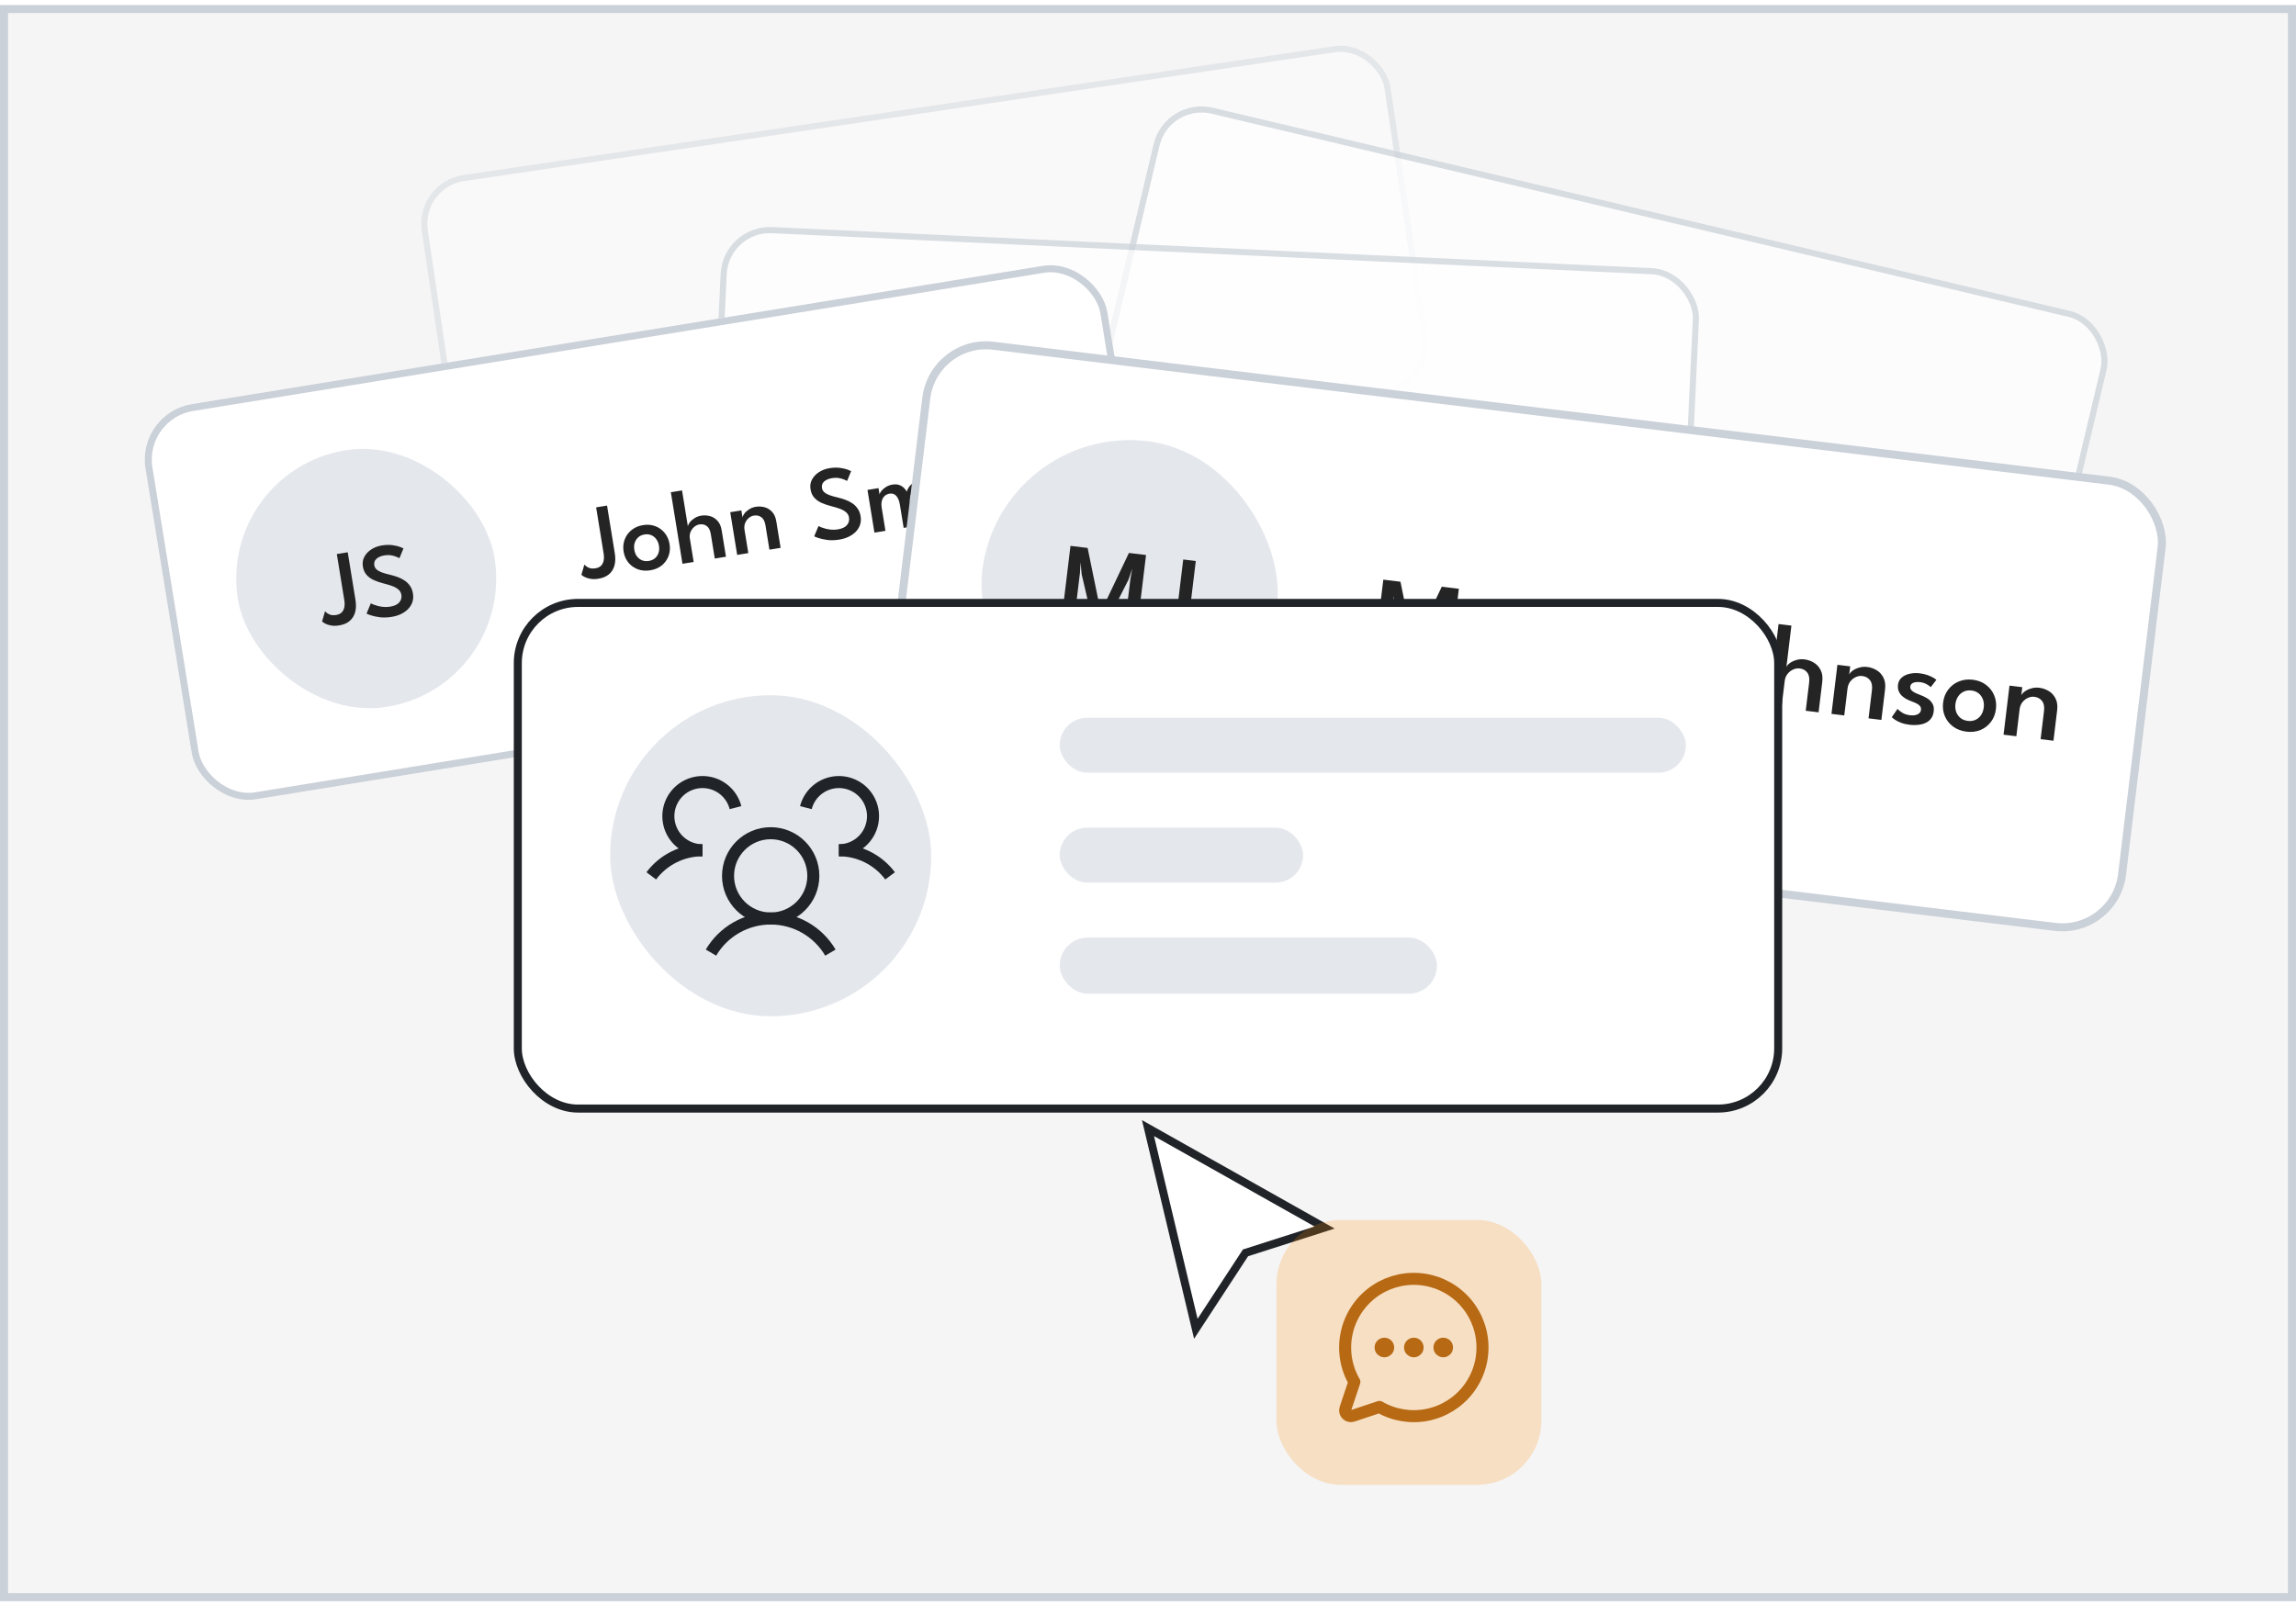 <svg width="286" height="200" viewBox="0 0 286 200" fill="none" xmlns="http://www.w3.org/2000/svg" xmlns:xlink="http://www.w3.org/1999/xlink">
<rect x="0.5" y="1.123" width="285" height="197.874" fill="#F5F5F5"/>
<rect x="0.5" y="1.123" width="285" height="197.874" fill="url(#pattern0_1865_7303)"/>
<rect x="0.5" y="1.123" width="285" height="197.874" stroke="#CBD1D9"/>
<g opacity="0.4" filter="url(#filter0_f_1865_7303)">
<rect x="51.629" y="22.703" width="122.006" height="43.787" rx="6.146" transform="rotate(-8.417 51.629 22.703)" fill="white"/>
<rect x="52.065" y="23.027" width="121.237" height="43.019" rx="5.761" transform="rotate(-8.417 52.065 23.027)" stroke="#CBD1D9" stroke-width="0.768"/>
</g>
<g opacity="0.7" filter="url(#filter1_f_1865_7303)">
<rect x="145.105" y="12" width="122.006" height="43.787" rx="6.146" transform="rotate(13.342 145.105 12)" fill="white"/>
<rect x="145.391" y="12.462" width="121.237" height="43.019" rx="5.761" transform="rotate(13.342 145.391 12.462)" stroke="#CBD1D9" stroke-width="0.768"/>
</g>
<g opacity="0.7" filter="url(#filter2_f_1865_7303)">
<rect x="90.043" y="28" width="122.006" height="43.787" rx="6.146" transform="rotate(2.674 90.043 28)" fill="white"/>
<rect x="90.409" y="28.402" width="121.237" height="43.019" rx="5.761" transform="rotate(2.674 90.409 28.402)" stroke="#CBD1D9" stroke-width="0.768"/>
<rect x="97.359" y="36.031" width="28.423" height="28.423" rx="14.212" transform="rotate(2.674 97.359 36.031)" fill="#CBD1D9"/>
<path d="M109.256 53.039C109.233 53.549 109.128 53.984 108.942 54.345C108.756 54.701 108.495 54.972 108.16 55.156C107.824 55.337 107.419 55.416 106.943 55.394C106.586 55.377 106.283 55.315 106.035 55.207C105.786 55.099 105.591 54.984 105.451 54.862C105.315 54.737 105.23 54.644 105.199 54.585L105.742 53.567C105.785 53.634 105.849 53.718 105.932 53.818C106.02 53.914 106.137 54.002 106.283 54.082C106.434 54.158 106.62 54.202 106.843 54.212C107.1 54.224 107.315 54.177 107.489 54.069C107.664 53.958 107.798 53.795 107.893 53.581C107.988 53.366 108.042 53.105 108.056 52.798L108.294 47.705L109.503 47.761L109.256 53.039ZM113.302 47.8C113.747 47.821 114.13 47.891 114.452 48.01C114.777 48.125 115.033 48.244 115.219 48.368C115.406 48.489 115.518 48.567 115.554 48.603L114.904 49.559C114.849 49.507 114.748 49.433 114.603 49.337C114.461 49.239 114.285 49.148 114.074 49.065C113.866 48.982 113.632 48.934 113.371 48.922C112.979 48.904 112.665 48.966 112.428 49.109C112.19 49.248 112.065 49.461 112.052 49.749C112.043 49.941 112.096 50.112 112.212 50.264C112.328 50.416 112.496 50.56 112.717 50.697C112.941 50.834 113.209 50.976 113.522 51.121C113.785 51.245 114.04 51.384 114.287 51.538C114.537 51.691 114.76 51.869 114.954 52.071C115.148 52.272 115.299 52.502 115.406 52.761C115.517 53.02 115.565 53.314 115.55 53.644C115.533 53.989 115.448 54.293 115.294 54.555C115.139 54.813 114.933 55.028 114.675 55.201C114.417 55.37 114.123 55.494 113.793 55.575C113.466 55.652 113.118 55.682 112.75 55.665C112.267 55.642 111.834 55.564 111.452 55.431C111.074 55.294 110.769 55.157 110.537 55.019C110.305 54.878 110.171 54.787 110.134 54.746L110.821 53.746C110.865 53.787 110.947 53.848 111.066 53.931C111.189 54.01 111.341 54.095 111.521 54.188C111.702 54.278 111.902 54.356 112.122 54.424C112.346 54.488 112.578 54.526 112.82 54.538C113.284 54.559 113.64 54.476 113.887 54.287C114.135 54.095 114.266 53.84 114.281 53.521C114.292 53.28 114.225 53.067 114.08 52.883C113.939 52.696 113.739 52.523 113.481 52.365C113.227 52.207 112.936 52.049 112.609 51.892C112.275 51.726 111.966 51.543 111.683 51.341C111.404 51.139 111.183 50.9 111.019 50.624C110.855 50.343 110.782 50.009 110.8 49.621C110.818 49.234 110.944 48.901 111.176 48.624C111.412 48.343 111.716 48.13 112.088 47.986C112.46 47.842 112.865 47.78 113.302 47.8Z" fill="#242424"/>
<path d="M141.708 56.334L140.212 56.264L138.988 50.099L139.213 50.11L137.415 56.134L135.918 56.064L134.633 48.391L136.014 48.455L136.815 54.52L136.798 54.519L138.661 48.579L139.68 48.626L140.982 54.714L140.959 54.713L142.328 48.75L143.709 48.814L141.708 56.334ZM144.575 56.468L144.795 51.743L146.021 51.8L145.801 56.526L144.575 56.468ZM145.489 50.357C145.282 50.347 145.107 50.264 144.964 50.107C144.825 49.951 144.761 49.769 144.77 49.562C144.78 49.355 144.861 49.18 145.014 49.037C145.171 48.89 145.353 48.822 145.56 48.832C145.698 48.838 145.823 48.88 145.935 48.959C146.051 49.033 146.14 49.13 146.204 49.248C146.272 49.363 146.302 49.491 146.296 49.633C146.286 49.84 146.203 50.015 146.046 50.158C145.89 50.3 145.704 50.367 145.489 50.357ZM148.491 56.651L147.254 56.593L147.624 48.674L148.861 48.732L148.491 56.651ZM151.088 56.772L149.851 56.715L150.22 48.795L151.458 48.853L151.088 56.772ZM152.522 56.839L152.743 52.114L153.968 52.172L153.748 56.897L152.522 56.839ZM153.436 50.728C153.229 50.718 153.054 50.635 152.911 50.478C152.772 50.322 152.708 50.14 152.718 49.933C152.727 49.726 152.809 49.551 152.961 49.408C153.118 49.261 153.3 49.193 153.507 49.203C153.645 49.209 153.77 49.252 153.882 49.33C153.998 49.404 154.087 49.501 154.151 49.619C154.219 49.734 154.249 49.862 154.243 50.004C154.233 50.211 154.15 50.386 153.993 50.529C153.837 50.672 153.651 50.738 153.436 50.728ZM158.936 57.139L158.977 56.264C158.942 56.355 158.848 56.477 158.695 56.632C158.545 56.786 158.343 56.923 158.087 57.042C157.835 57.161 157.541 57.212 157.203 57.197C156.762 57.176 156.37 57.052 156.027 56.824C155.684 56.597 155.419 56.29 155.233 55.905C155.047 55.519 154.966 55.081 154.989 54.59C155.012 54.099 155.134 53.67 155.355 53.303C155.576 52.937 155.868 52.656 156.23 52.462C156.593 52.264 156.996 52.175 157.437 52.195C157.767 52.211 158.05 52.282 158.286 52.408C158.523 52.534 158.71 52.676 158.849 52.832C158.992 52.989 159.078 53.123 159.107 53.236L159.145 52.413L160.365 52.47L160.145 57.195L158.936 57.139ZM156.203 54.647C156.189 54.95 156.244 55.218 156.368 55.45C156.491 55.683 156.658 55.865 156.867 55.998C157.08 56.131 157.311 56.204 157.56 56.215C157.829 56.228 158.07 56.176 158.283 56.059C158.5 55.942 158.673 55.775 158.802 55.558C158.936 55.337 159.009 55.078 159.023 54.778C159.037 54.479 158.988 54.215 158.876 53.987C158.767 53.755 158.611 53.571 158.406 53.434C158.204 53.294 157.97 53.218 157.701 53.205C157.452 53.194 157.215 53.246 156.99 53.362C156.769 53.475 156.587 53.642 156.442 53.862C156.297 54.082 156.217 54.343 156.203 54.647ZM167.56 52.668C167.913 52.684 168.213 52.773 168.459 52.935C168.709 53.096 168.896 53.336 169.02 53.653C169.147 53.971 169.2 54.371 169.177 54.855L169.048 57.611L167.834 57.554L167.952 55.017C167.974 54.56 167.925 54.21 167.805 53.966C167.69 53.722 167.456 53.592 167.103 53.575C166.911 53.566 166.728 53.61 166.554 53.705C166.381 53.801 166.237 53.95 166.124 54.152C166.015 54.351 165.953 54.608 165.938 54.922L165.82 57.46L164.68 57.407L164.799 54.869C164.82 54.413 164.757 54.062 164.611 53.816C164.469 53.571 164.244 53.442 163.937 53.427C163.742 53.418 163.559 53.46 163.389 53.552C163.22 53.644 163.08 53.791 162.971 53.994C162.861 54.196 162.799 54.457 162.784 54.775L162.666 57.313L161.446 57.256L161.666 52.531L162.886 52.588L162.853 53.296C162.901 53.179 163.001 53.059 163.153 52.935C163.309 52.812 163.5 52.709 163.727 52.627C163.954 52.546 164.199 52.511 164.464 52.523C164.752 52.537 164.987 52.602 165.17 52.718C165.357 52.83 165.503 52.968 165.607 53.13C165.714 53.293 165.791 53.454 165.838 53.614C165.899 53.459 166.01 53.307 166.171 53.157C166.335 53.007 166.537 52.886 166.776 52.793C167.015 52.696 167.276 52.655 167.56 52.668ZM173.631 50.212L175.899 50.318C176.317 50.337 176.705 50.413 177.065 50.545C177.428 50.674 177.716 50.877 177.93 51.157C178.144 51.432 178.24 51.804 178.218 52.272C178.204 52.586 178.129 52.867 177.994 53.115C177.864 53.363 177.702 53.561 177.511 53.709C177.319 53.858 177.127 53.945 176.933 53.971C177.094 53.994 177.26 54.051 177.433 54.144C177.609 54.233 177.773 54.356 177.923 54.513C178.077 54.67 178.199 54.864 178.288 55.095C178.377 55.327 178.415 55.593 178.401 55.897C178.381 56.319 178.275 56.687 178.084 57.001C177.892 57.315 177.618 57.556 177.26 57.724C176.902 57.888 176.461 57.957 175.935 57.933L173.276 57.809L173.631 50.212ZM174.531 56.87L175.786 56.928C176.116 56.944 176.376 56.9 176.565 56.797C176.758 56.695 176.899 56.553 176.989 56.373C177.078 56.189 177.128 55.985 177.138 55.763C177.155 55.398 177.052 55.107 176.827 54.889C176.603 54.671 176.272 54.551 175.834 54.531L174.643 54.475L174.531 56.87ZM174.689 53.497L175.782 53.548C176.047 53.56 176.268 53.517 176.446 53.417C176.624 53.314 176.759 53.175 176.852 52.998C176.945 52.818 176.996 52.628 177.005 52.428C177.024 52.026 176.92 51.744 176.693 51.583C176.466 51.419 176.157 51.328 175.766 51.309L174.793 51.264L174.689 53.497ZM180.632 58.152L179.406 58.095L179.627 53.37L180.853 53.427L180.816 54.216L180.787 54.214C180.818 54.12 180.897 54.004 181.022 53.868C181.152 53.728 181.327 53.605 181.547 53.5C181.767 53.391 182.029 53.344 182.332 53.358C182.551 53.368 182.745 53.408 182.915 53.477C183.085 53.547 183.205 53.614 183.275 53.679L182.733 54.669C182.686 54.605 182.594 54.541 182.459 54.477C182.327 54.409 182.162 54.371 181.962 54.361C181.713 54.35 181.499 54.413 181.319 54.551C181.144 54.688 181.007 54.857 180.909 55.056C180.811 55.256 180.758 55.443 180.75 55.62L180.632 58.152ZM185.788 58.531C185.293 58.508 184.857 58.38 184.479 58.147C184.106 57.911 183.818 57.601 183.617 57.219C183.416 56.833 183.326 56.402 183.349 55.926C183.371 55.45 183.5 55.027 183.737 54.658C183.973 54.288 184.288 54.003 184.682 53.802C185.08 53.598 185.526 53.507 186.021 53.53C186.516 53.553 186.948 53.685 187.318 53.925C187.688 54.162 187.971 54.475 188.168 54.865C188.369 55.255 188.458 55.688 188.436 56.163C188.414 56.639 188.285 57.06 188.048 57.426C187.816 57.788 187.505 58.069 187.115 58.27C186.725 58.468 186.283 58.554 185.788 58.531ZM185.836 57.495C186.112 57.508 186.355 57.456 186.564 57.339C186.774 57.222 186.939 57.057 187.06 56.843C187.182 56.63 187.249 56.383 187.262 56.103C187.275 55.823 187.231 55.571 187.13 55.347C187.03 55.119 186.88 54.935 186.683 54.795C186.486 54.655 186.249 54.579 185.973 54.566C185.697 54.553 185.452 54.607 185.239 54.728C185.029 54.849 184.862 55.018 184.736 55.235C184.615 55.449 184.547 55.695 184.534 55.975C184.521 56.255 184.565 56.508 184.666 56.731C184.771 56.956 184.922 57.136 185.12 57.272C185.321 57.408 185.56 57.483 185.836 57.495ZM192.789 55.421L191.467 58.658L190.259 58.602L189.11 53.813L190.416 53.874L191.08 57.308L192.391 54.058L193.318 54.102L194.309 57.459L195.302 54.102L196.609 54.163L195.024 58.824L193.815 58.768L192.789 55.421ZM200.288 54.196C200.606 54.211 200.912 54.291 201.205 54.435C201.499 54.58 201.734 54.8 201.913 55.097C202.095 55.39 202.176 55.765 202.154 56.222L202.018 59.151L200.78 59.093L200.907 56.388C200.926 55.962 200.839 55.645 200.645 55.436C200.455 55.223 200.201 55.109 199.883 55.095C199.672 55.085 199.467 55.135 199.27 55.245C199.073 55.355 198.908 55.509 198.775 55.706C198.647 55.904 198.577 56.135 198.564 56.4L198.444 58.984L197.212 58.926L197.433 54.202L198.664 54.259L198.627 55.053C198.668 54.924 198.766 54.792 198.922 54.657C199.083 54.519 199.282 54.405 199.521 54.316C199.76 54.224 200.015 54.184 200.288 54.196Z" fill="#242424"/>
</g>
<g filter="url(#filter3_f_1865_7303)">
<rect x="17" y="51.465" width="121.385" height="49.884" rx="7.001" transform="rotate(-9.227 17 51.465)" fill="white"/>
<rect x="17.502" y="51.827" width="120.51" height="49.008" rx="6.564" transform="rotate(-9.227 17.502 51.827)" stroke="#CBD1D9" stroke-width="0.875"/>
<rect x="27.043" y="58.699" width="32.381" height="32.381" rx="16.19" transform="rotate(-9.227 27.043 58.699)" fill="#E4E7EC"/>
<path d="M44.28 74.75C44.374 75.325 44.359 75.835 44.236 76.28C44.113 76.721 43.886 77.084 43.555 77.368C43.224 77.648 42.791 77.832 42.255 77.918C41.853 77.984 41.501 77.986 41.199 77.924C40.896 77.862 40.652 77.78 40.467 77.677C40.285 77.569 40.17 77.486 40.12 77.427L40.487 76.164C40.551 76.229 40.641 76.308 40.758 76.4C40.879 76.486 41.03 76.557 41.212 76.612C41.397 76.662 41.615 76.666 41.865 76.625C42.155 76.578 42.384 76.475 42.553 76.314C42.721 76.149 42.833 75.936 42.888 75.674C42.943 75.413 42.942 75.109 42.886 74.764L41.955 69.03L43.315 68.809L44.28 74.75ZM47.56 67.96C48.061 67.879 48.504 67.866 48.89 67.923C49.28 67.975 49.593 68.049 49.83 68.143C50.067 68.233 50.209 68.294 50.259 68.326L49.759 69.544C49.685 69.499 49.556 69.44 49.371 69.368C49.19 69.291 48.972 69.231 48.717 69.188C48.466 69.145 48.194 69.147 47.9 69.195C47.459 69.266 47.123 69.41 46.892 69.624C46.661 69.835 46.571 70.102 46.624 70.426C46.659 70.642 46.759 70.821 46.924 70.963C47.089 71.104 47.31 71.226 47.588 71.327C47.87 71.427 48.203 71.522 48.585 71.61C48.907 71.686 49.224 71.781 49.535 71.895C49.851 72.008 50.14 72.153 50.404 72.332C50.668 72.511 50.891 72.732 51.071 72.995C51.255 73.258 51.378 73.575 51.438 73.946C51.501 74.335 51.477 74.694 51.367 75.022C51.255 75.346 51.076 75.634 50.829 75.887C50.581 76.136 50.283 76.344 49.933 76.512C49.587 76.674 49.207 76.789 48.792 76.856C48.248 76.945 47.747 76.96 47.29 76.901C46.836 76.837 46.464 76.756 46.173 76.657C45.881 76.554 45.71 76.484 45.66 76.448L46.191 75.171C46.25 75.206 46.355 75.255 46.508 75.319C46.663 75.378 46.853 75.438 47.075 75.5C47.297 75.557 47.539 75.597 47.8 75.621C48.065 75.64 48.333 75.628 48.605 75.584C49.128 75.499 49.505 75.322 49.736 75.054C49.967 74.782 50.053 74.466 49.995 74.108C49.95 73.836 49.826 73.614 49.621 73.444C49.419 73.268 49.156 73.122 48.832 73.007C48.511 72.89 48.15 72.783 47.748 72.684C47.337 72.578 46.95 72.446 46.587 72.287C46.229 72.128 45.925 71.914 45.678 71.644C45.429 71.369 45.27 71.014 45.199 70.578C45.128 70.142 45.189 69.742 45.383 69.378C45.58 69.009 45.869 68.7 46.25 68.452C46.631 68.204 47.067 68.04 47.56 67.96Z" fill="#242424"/>
<path d="M76.582 68.934C76.676 69.508 76.661 70.018 76.538 70.464C76.415 70.905 76.188 71.268 75.857 71.552C75.526 71.832 75.093 72.015 74.557 72.102C74.155 72.168 73.803 72.169 73.501 72.108C73.198 72.046 72.954 71.964 72.769 71.861C72.587 71.753 72.472 71.67 72.422 71.611L72.789 70.348C72.853 70.413 72.943 70.492 73.06 70.583C73.181 70.67 73.332 70.741 73.513 70.796C73.699 70.845 73.917 70.85 74.167 70.809C74.457 70.762 74.686 70.658 74.855 70.498C75.023 70.333 75.135 70.12 75.19 69.858C75.245 69.597 75.244 69.293 75.188 68.948L74.257 63.214L75.617 62.993L76.582 68.934ZM81.01 71.054C80.453 71.145 79.936 71.104 79.461 70.933C78.989 70.757 78.596 70.48 78.282 70.101C77.967 69.718 77.766 69.258 77.679 68.723C77.592 68.187 77.637 67.685 77.813 67.218C77.99 66.75 78.274 66.358 78.666 66.042C79.062 65.721 79.538 65.515 80.095 65.424C80.653 65.334 81.165 65.379 81.633 65.56C82.101 65.737 82.491 66.019 82.802 66.407C83.118 66.795 83.319 67.257 83.406 67.792C83.493 68.328 83.448 68.827 83.27 69.29C83.096 69.749 82.816 70.136 82.428 70.451C82.04 70.763 81.567 70.964 81.01 71.054ZM80.82 69.888C81.132 69.837 81.39 69.722 81.596 69.543C81.801 69.363 81.947 69.14 82.032 68.873C82.117 68.607 82.134 68.316 82.083 68C82.032 67.685 81.924 67.415 81.758 67.189C81.593 66.959 81.383 66.789 81.13 66.679C80.878 66.569 80.596 66.54 80.285 66.59C79.974 66.641 79.714 66.758 79.504 66.943C79.299 67.127 79.152 67.355 79.063 67.626C78.978 67.893 78.961 68.184 79.012 68.499C79.064 68.815 79.172 69.085 79.337 69.311C79.507 69.536 79.717 69.701 79.969 69.807C80.226 69.911 80.51 69.938 80.82 69.888ZM87.343 64.247C87.697 64.189 88.055 64.206 88.415 64.299C88.776 64.391 89.091 64.581 89.359 64.87C89.632 65.154 89.81 65.553 89.893 66.067L90.429 69.364L89.036 69.591L88.541 66.546C88.463 66.066 88.296 65.732 88.039 65.543C87.786 65.35 87.48 65.282 87.122 65.34C86.884 65.379 86.666 65.483 86.468 65.652C86.269 65.822 86.117 66.033 86.012 66.285C85.911 66.536 85.885 66.811 85.933 67.109L86.406 70.018L85.013 70.244L83.564 61.33L84.957 61.103L85.687 65.593C85.702 65.44 85.78 65.27 85.923 65.082C86.069 64.89 86.265 64.717 86.51 64.562C86.754 64.402 87.032 64.297 87.343 64.247ZM94.144 63.142C94.502 63.084 94.862 63.101 95.222 63.193C95.583 63.285 95.898 63.475 96.166 63.764C96.439 64.048 96.616 64.447 96.7 64.961L97.236 68.259L95.843 68.485L95.348 65.44C95.27 64.96 95.099 64.627 94.833 64.44C94.571 64.247 94.261 64.18 93.903 64.238C93.665 64.277 93.449 64.381 93.255 64.55C93.061 64.719 92.913 64.929 92.812 65.18C92.716 65.431 92.691 65.705 92.74 66.003L93.212 68.912L91.826 69.137L90.962 63.818L92.348 63.593L92.493 64.487C92.508 64.334 92.587 64.164 92.73 63.977C92.876 63.785 93.072 63.611 93.317 63.456C93.561 63.296 93.837 63.192 94.144 63.142ZM103.322 58.333C103.823 58.251 104.266 58.239 104.652 58.296C105.042 58.348 105.355 58.421 105.592 58.516C105.829 58.606 105.972 58.667 106.021 58.699L105.521 59.917C105.447 59.871 105.318 59.813 105.133 59.741C104.952 59.664 104.734 59.604 104.479 59.561C104.228 59.518 103.956 59.52 103.662 59.568C103.221 59.639 102.886 59.782 102.654 59.997C102.423 60.208 102.333 60.475 102.386 60.799C102.421 61.015 102.521 61.194 102.686 61.335C102.851 61.477 103.072 61.598 103.35 61.7C103.632 61.8 103.965 61.895 104.347 61.983C104.67 62.059 104.986 62.154 105.297 62.267C105.613 62.38 105.902 62.526 106.166 62.705C106.43 62.884 106.653 63.105 106.833 63.368C107.017 63.631 107.14 63.948 107.2 64.319C107.263 64.708 107.239 65.066 107.129 65.395C107.017 65.719 106.838 66.007 106.591 66.26C106.343 66.509 106.045 66.717 105.695 66.884C105.349 67.047 104.969 67.162 104.554 67.229C104.01 67.318 103.509 67.332 103.052 67.274C102.598 67.21 102.226 67.129 101.935 67.03C101.643 66.926 101.472 66.857 101.422 66.82L101.953 65.544C102.012 65.579 102.117 65.628 102.27 65.692C102.425 65.751 102.615 65.811 102.838 65.872C103.06 65.929 103.301 65.97 103.562 65.994C103.827 66.013 104.095 66.001 104.367 65.956C104.89 65.871 105.267 65.695 105.498 65.427C105.729 65.154 105.815 64.839 105.757 64.48C105.712 64.208 105.588 63.987 105.383 63.816C105.181 63.641 104.918 63.495 104.594 63.379C104.273 63.263 103.912 63.155 103.511 63.057C103.099 62.951 102.712 62.818 102.349 62.66C101.991 62.501 101.688 62.286 101.44 62.017C101.191 61.742 101.032 61.387 100.961 60.95C100.89 60.514 100.951 60.114 101.145 59.75C101.342 59.381 101.631 59.073 102.012 58.825C102.393 58.577 102.829 58.413 103.322 58.333ZM114.661 59.809C115.058 59.744 115.413 59.773 115.726 59.895C116.042 60.017 116.307 60.24 116.519 60.564C116.736 60.888 116.888 61.322 116.977 61.866L117.481 64.97L116.114 65.192L115.65 62.335C115.566 61.821 115.429 61.442 115.239 61.198C115.053 60.953 114.761 60.863 114.364 60.928C114.148 60.963 113.954 61.054 113.783 61.202C113.612 61.349 113.487 61.549 113.409 61.801C113.333 62.048 113.325 62.349 113.382 62.703L113.846 65.56L112.564 65.769L112.099 62.911C112.016 62.397 111.864 62.021 111.643 61.782C111.427 61.542 111.146 61.45 110.801 61.507C110.58 61.542 110.386 61.631 110.219 61.774C110.052 61.916 109.931 62.113 109.856 62.365C109.782 62.616 109.774 62.921 109.832 63.28L110.296 66.137L108.923 66.36L108.058 61.041L109.432 60.818L109.561 61.615C109.587 61.473 109.67 61.316 109.81 61.142C109.955 60.968 110.144 60.809 110.378 60.664C110.612 60.52 110.877 60.423 111.175 60.375C111.499 60.322 111.777 60.339 112.008 60.426C112.243 60.508 112.438 60.627 112.592 60.783C112.75 60.939 112.874 61.101 112.963 61.268C112.995 61.081 113.083 60.885 113.227 60.68C113.375 60.474 113.571 60.292 113.816 60.132C114.06 59.969 114.341 59.861 114.661 59.809ZM119.022 64.719L118.158 59.4L119.538 59.176L120.402 64.495L119.022 64.719ZM118.605 57.692C118.372 57.73 118.157 57.678 117.961 57.537C117.77 57.395 117.655 57.208 117.617 56.975C117.579 56.741 117.629 56.527 117.766 56.332C117.906 56.132 118.093 56.013 118.326 55.975C118.481 55.95 118.631 55.968 118.774 56.029C118.92 56.085 119.043 56.171 119.142 56.288C119.244 56.4 119.308 56.536 119.334 56.696C119.372 56.929 119.32 57.143 119.179 57.339C119.038 57.535 118.847 57.653 118.605 57.692ZM120.701 58.987L121.698 58.825L121.344 56.642L122.717 56.419L123.072 58.602L124.387 58.388L124.576 59.554L123.261 59.768L123.631 62.042C123.677 62.327 123.759 62.533 123.877 62.66C124 62.787 124.152 62.835 124.333 62.806C124.484 62.781 124.599 62.734 124.676 62.664C124.758 62.593 124.805 62.545 124.819 62.521L125.494 63.442C125.472 63.472 125.404 63.528 125.288 63.608C125.173 63.689 125.02 63.772 124.83 63.856C124.639 63.94 124.417 64.002 124.162 64.044C123.713 64.117 123.315 64.044 122.969 63.825C122.628 63.606 122.411 63.211 122.318 62.641L121.888 59.991L120.89 60.153L120.701 58.987ZM128.771 57.517C129.126 57.459 129.483 57.476 129.844 57.568C130.205 57.66 130.519 57.851 130.788 58.14C131.06 58.424 131.238 58.823 131.321 59.337L131.857 62.634L130.464 62.861L129.969 59.816C129.892 59.336 129.724 59.002 129.468 58.813C129.214 58.619 128.909 58.552 128.55 58.61C128.313 58.648 128.094 58.752 127.896 58.922C127.697 59.092 127.545 59.303 127.44 59.555C127.339 59.806 127.313 60.081 127.361 60.379L127.834 63.288L126.441 63.514L124.993 54.599L126.386 54.373L127.115 58.863C127.13 58.71 127.209 58.539 127.351 58.352C127.497 58.16 127.693 57.986 127.938 57.831C128.183 57.672 128.46 57.567 128.771 57.517Z" fill="#242424"/>
</g>
<rect x="116.28" y="42.176" width="155" height="56" rx="7.5" transform="rotate(6.896 116.28 42.176)" fill="white"/>
<rect x="116.28" y="42.176" width="155" height="56" rx="7.5" transform="rotate(6.896 116.28 42.176)" stroke="#CBD1D9"/>
<rect x="124.57" y="52.748" width="37" height="37" rx="18.5" transform="rotate(6.896 124.57 52.748)" fill="#E4E7EC"/>
<path d="M142.755 69.15L141.566 78.978L140.003 78.789L140.812 72.095L141.039 70.846L140.57 72.224L137.703 77.876L136.162 77.69L134.733 71.519L134.606 70.068L134.528 71.335L133.719 78.029L132.155 77.84L133.344 68.011L135.48 68.27L137.048 75.923L137.088 76.525L137.264 75.949L140.625 68.892L142.755 69.15ZM148.127 76.727C148.047 77.387 147.869 77.942 147.593 78.392C147.317 78.837 146.953 79.163 146.5 79.371C146.047 79.573 145.513 79.636 144.898 79.562C144.436 79.506 144.049 79.397 143.737 79.233C143.424 79.069 143.182 78.901 143.012 78.73C142.847 78.553 142.746 78.425 142.711 78.346L143.514 77.075C143.563 77.167 143.638 77.282 143.737 77.42C143.841 77.553 143.985 77.679 144.167 77.797C144.355 77.91 144.593 77.984 144.881 78.019C145.213 78.059 145.498 78.018 145.734 77.895C145.971 77.768 146.161 77.569 146.305 77.3C146.448 77.03 146.544 76.697 146.592 76.299L147.389 69.71L148.952 69.899L148.127 76.727Z" fill="#242424"/>
<path d="M181.723 73.359L180.534 83.187L178.971 82.998L179.78 76.305L180.007 75.055L179.538 76.434L176.671 82.085L175.13 81.899L173.7 75.728L173.574 74.277L173.496 75.544L172.686 82.238L171.123 82.049L172.311 72.221L174.448 72.479L176.016 80.133L176.056 80.734L176.232 80.159L179.593 73.101L181.723 73.359ZM187.357 84.012L187.494 82.881C187.44 82.995 187.306 83.145 187.092 83.331C186.883 83.517 186.607 83.675 186.264 83.805C185.926 83.935 185.539 83.974 185.102 83.921C184.531 83.852 184.034 83.653 183.61 83.325C183.186 82.997 182.872 82.574 182.668 82.055C182.464 81.537 182.4 80.96 182.477 80.325C182.554 79.689 182.753 79.144 183.075 78.69C183.397 78.235 183.803 77.899 184.293 77.681C184.783 77.458 185.313 77.382 185.884 77.451C186.311 77.502 186.672 77.621 186.967 77.808C187.261 77.995 187.491 78.196 187.657 78.413C187.827 78.63 187.925 78.813 187.953 78.962L188.082 77.898L189.66 78.088L188.921 84.201L187.357 84.012ZM184.048 80.515C184.001 80.907 184.046 81.26 184.184 81.574C184.323 81.888 184.521 82.141 184.78 82.333C185.044 82.526 185.337 82.642 185.66 82.681C186.007 82.724 186.325 82.679 186.613 82.547C186.905 82.417 187.146 82.217 187.335 81.947C187.529 81.674 187.65 81.343 187.697 80.956C187.743 80.569 187.705 80.222 187.581 79.915C187.462 79.603 187.276 79.349 187.023 79.152C186.776 78.951 186.478 78.829 186.131 78.787C185.808 78.748 185.495 78.794 185.192 78.923C184.895 79.048 184.642 79.247 184.433 79.519C184.224 79.791 184.096 80.123 184.048 80.515ZM192.071 84.582L190.485 84.391L191.224 78.278L192.81 78.469L192.686 79.49L192.649 79.485C192.699 79.365 192.812 79.223 192.988 79.058C193.17 78.888 193.408 78.746 193.704 78.63C194.001 78.51 194.345 78.474 194.738 78.521C195.02 78.555 195.269 78.626 195.483 78.732C195.696 78.839 195.846 78.937 195.93 79.028L195.131 80.261C195.077 80.174 194.964 80.082 194.795 79.986C194.63 79.886 194.419 79.82 194.161 79.789C193.839 79.75 193.554 79.811 193.308 79.973C193.067 80.135 192.873 80.341 192.727 80.59C192.581 80.839 192.494 81.078 192.467 81.306L192.071 84.582ZM198.858 83.96L201.361 79.504L202.947 79.695L197.679 88.403L196.07 88.209L197.845 85.281L196.053 78.862L197.661 79.056L198.858 83.96ZM211.468 83.884C211.388 84.544 211.21 85.099 210.934 85.549C210.659 85.994 210.294 86.32 209.841 86.528C209.389 86.73 208.855 86.793 208.239 86.719C207.777 86.663 207.39 86.553 207.078 86.39C206.765 86.226 206.523 86.058 206.353 85.887C206.188 85.71 206.087 85.582 206.052 85.503L206.855 84.232C206.904 84.324 206.979 84.439 207.078 84.577C207.183 84.71 207.326 84.836 207.508 84.954C207.696 85.067 207.934 85.141 208.222 85.176C208.554 85.216 208.839 85.175 209.075 85.052C209.312 84.925 209.502 84.726 209.646 84.457C209.789 84.187 209.885 83.853 209.933 83.456L210.73 76.867L212.293 77.056L211.468 83.884ZM215.655 87.616C215.015 87.538 214.461 87.33 213.993 86.992C213.531 86.649 213.187 86.219 212.963 85.704C212.739 85.183 212.664 84.615 212.738 83.999C212.813 83.384 213.021 82.848 213.363 82.391C213.706 81.933 214.142 81.593 214.673 81.37C215.209 81.143 215.797 81.068 216.438 81.145C217.078 81.223 217.626 81.435 218.083 81.783C218.54 82.125 218.878 82.559 219.097 83.084C219.32 83.609 219.395 84.18 219.32 84.796C219.246 85.411 219.038 85.945 218.696 86.397C218.36 86.845 217.929 87.181 217.403 87.404C216.878 87.623 216.295 87.693 215.655 87.616ZM215.817 86.276C216.175 86.319 216.495 86.275 216.778 86.142C217.06 86.01 217.291 85.812 217.469 85.546C217.647 85.281 217.758 84.967 217.802 84.604C217.846 84.242 217.813 83.911 217.703 83.61C217.594 83.305 217.418 83.052 217.176 82.852C216.933 82.651 216.633 82.529 216.275 82.486C215.918 82.443 215.595 82.489 215.307 82.626C215.023 82.762 214.79 82.966 214.606 83.236C214.428 83.501 214.317 83.815 214.273 84.178C214.229 84.54 214.262 84.871 214.372 85.172C214.486 85.473 214.665 85.721 214.909 85.916C215.157 86.113 215.46 86.232 215.817 86.276ZM224.767 82.153C225.174 82.202 225.561 82.335 225.928 82.55C226.295 82.766 226.58 83.075 226.783 83.477C226.992 83.875 227.06 84.369 226.989 84.96L226.531 88.75L224.93 88.556L225.353 85.057C225.42 84.506 225.342 84.086 225.12 83.797C224.904 83.504 224.589 83.333 224.177 83.283C223.904 83.25 223.632 83.295 223.36 83.418C223.088 83.541 222.855 83.725 222.659 83.968C222.468 84.212 222.352 84.505 222.311 84.847L221.907 88.191L220.306 87.997L221.545 77.752L223.146 77.945L222.522 83.105C222.587 82.942 222.727 82.78 222.943 82.62C223.164 82.455 223.434 82.327 223.753 82.234C224.072 82.137 224.41 82.11 224.767 82.153ZM232.583 83.098C232.995 83.148 233.384 83.281 233.751 83.496C234.118 83.712 234.403 84.021 234.606 84.423C234.814 84.821 234.883 85.315 234.812 85.906L234.353 89.696L232.752 89.502L233.176 86.003C233.242 85.452 233.16 85.031 232.928 84.741C232.702 84.447 232.382 84.275 231.97 84.225C231.697 84.192 231.427 84.238 231.161 84.361C230.894 84.485 230.665 84.669 230.474 84.913C230.289 85.157 230.175 85.451 230.134 85.793L229.73 89.137L228.136 88.944L228.875 82.831L230.469 83.024L230.345 84.051C230.41 83.888 230.55 83.726 230.766 83.566C230.987 83.401 231.257 83.273 231.575 83.18C231.894 83.083 232.23 83.055 232.583 83.098ZM239.134 83.89C239.477 83.932 239.791 84.002 240.076 84.102C240.361 84.202 240.602 84.31 240.8 84.424C240.997 84.539 241.132 84.631 241.205 84.7L240.505 85.612C240.416 85.516 240.249 85.398 240.004 85.257C239.764 85.117 239.485 85.028 239.168 84.99C238.85 84.951 238.575 84.976 238.343 85.064C238.11 85.152 237.981 85.31 237.953 85.538C237.926 85.761 238.019 85.954 238.231 86.115C238.448 86.278 238.749 86.427 239.136 86.565C239.454 86.679 239.754 86.821 240.036 86.991C240.318 87.156 240.539 87.372 240.698 87.638C240.863 87.899 240.921 88.231 240.872 88.633C240.826 89.016 240.706 89.326 240.511 89.564C240.321 89.798 240.083 89.976 239.796 90.097C239.51 90.219 239.199 90.292 238.863 90.317C238.532 90.347 238.203 90.343 237.875 90.303C237.473 90.254 237.118 90.171 236.81 90.053C236.507 89.936 236.257 89.813 236.062 89.683C235.866 89.549 235.729 89.439 235.648 89.354L236.362 88.322C236.476 88.462 236.671 88.619 236.947 88.793C237.224 88.963 237.544 89.069 237.906 89.113C238.293 89.16 238.612 89.123 238.864 89.002C239.115 88.882 239.256 88.697 239.286 88.449C239.308 88.265 239.269 88.109 239.168 87.981C239.073 87.854 238.933 87.744 238.748 87.651C238.562 87.558 238.354 87.47 238.122 87.387C237.905 87.305 237.688 87.208 237.47 87.096C237.257 86.98 237.065 86.841 236.893 86.679C236.722 86.512 236.592 86.315 236.504 86.088C236.416 85.861 236.389 85.603 236.424 85.315C236.468 84.948 236.623 84.649 236.887 84.419C237.152 84.189 237.483 84.031 237.881 83.943C238.28 83.855 238.697 83.838 239.134 83.89ZM244.958 91.16C244.318 91.082 243.764 90.874 243.296 90.536C242.834 90.193 242.49 89.763 242.266 89.248C242.042 88.727 241.967 88.159 242.041 87.543C242.116 86.928 242.324 86.391 242.666 85.934C243.009 85.477 243.445 85.137 243.976 84.914C244.512 84.687 245.1 84.612 245.741 84.689C246.381 84.767 246.929 84.979 247.386 85.326C247.843 85.669 248.181 86.103 248.4 86.627C248.623 87.153 248.698 87.724 248.623 88.339C248.549 88.955 248.341 89.489 247.999 89.941C247.663 90.389 247.232 90.725 246.706 90.948C246.181 91.166 245.599 91.237 244.958 91.16ZM245.12 89.819C245.478 89.863 245.798 89.818 246.081 89.686C246.364 89.554 246.594 89.356 246.772 89.09C246.95 88.824 247.061 88.51 247.105 88.148C247.149 87.786 247.116 87.454 247.006 87.154C246.897 86.849 246.721 86.596 246.479 86.395C246.236 86.195 245.936 86.073 245.579 86.029C245.221 85.986 244.898 86.033 244.61 86.169C244.326 86.306 244.093 86.51 243.909 86.779C243.731 87.045 243.62 87.359 243.576 87.721C243.532 88.084 243.565 88.415 243.675 88.715C243.79 89.016 243.969 89.265 244.212 89.46C244.46 89.656 244.763 89.776 245.12 89.819ZM254.018 85.69C254.43 85.74 254.82 85.873 255.186 86.088C255.553 86.304 255.838 86.613 256.041 87.015C256.25 87.413 256.319 87.908 256.247 88.498L255.789 92.288L254.188 92.094L254.611 88.595C254.678 88.044 254.595 87.624 254.363 87.334C254.137 87.039 253.818 86.867 253.406 86.817C253.133 86.784 252.863 86.83 252.596 86.954C252.329 87.078 252.101 87.261 251.91 87.505C251.724 87.75 251.611 88.043 251.569 88.386L251.165 91.729L249.572 91.536L250.311 85.423L251.904 85.616L251.78 86.644C251.845 86.48 251.986 86.318 252.201 86.158C252.423 85.993 252.693 85.865 253.011 85.772C253.33 85.675 253.666 85.648 254.018 85.69Z" fill="#242424"/>
<rect x="64.5" y="75.119" width="157" height="63" rx="7.5" fill="white"/>
<rect x="64.5" y="75.119" width="157" height="63" rx="7.5" stroke="#202428"/>
<rect x="76" y="86.619" width="40" height="40" rx="20" fill="#E4E7EC"/>
<path d="M104.5 105.938C105.737 105.937 106.958 106.224 108.064 106.778C109.171 107.331 110.133 108.135 110.875 109.125" stroke="#202428" stroke-width="1.5" stroke-linejoin="round"/>
<path d="M81.125 109.125C81.867 108.135 82.829 107.331 83.936 106.778C85.042 106.224 86.263 105.937 87.5 105.938" stroke="#202428" stroke-width="1.5" stroke-linejoin="round"/>
<path d="M96 114.438C98.934 114.438 101.312 112.059 101.312 109.125C101.312 106.191 98.934 103.812 96 103.812C93.066 103.812 90.688 106.191 90.688 109.125C90.688 112.059 93.066 114.438 96 114.438Z" stroke="#202428" stroke-width="1.5" stroke-linejoin="round"/>
<path d="M88.562 118.688C89.325 117.393 90.412 116.32 91.717 115.575C93.021 114.83 94.498 114.438 96 114.438C97.502 114.438 98.979 114.83 100.283 115.575C101.587 116.32 102.675 117.393 103.438 118.688" stroke="#202428" stroke-width="1.5" stroke-linejoin="round"/>
<path d="M100.383 100.625C100.582 99.855 100.992 99.157 101.568 98.609C102.143 98.061 102.861 97.686 103.64 97.525C104.418 97.365 105.226 97.426 105.971 97.701C106.717 97.977 107.37 98.456 107.857 99.084C108.344 99.712 108.645 100.464 108.726 101.255C108.807 102.046 108.664 102.843 108.315 103.557C107.965 104.271 107.422 104.872 106.748 105.293C106.074 105.714 105.295 105.937 104.5 105.938" stroke="#202428" stroke-width="1.5" stroke-linejoin="round"/>
<path d="M87.502 105.938C86.707 105.937 85.928 105.714 85.254 105.293C84.58 104.872 84.037 104.271 83.687 103.557C83.338 102.843 83.195 102.046 83.276 101.255C83.357 100.464 83.658 99.712 84.145 99.084C84.632 98.456 85.285 97.977 86.03 97.701C86.776 97.426 87.584 97.365 88.362 97.525C89.141 97.686 89.858 98.061 90.434 98.609C91.01 99.157 91.42 99.855 91.619 100.625" stroke="#202428" stroke-width="1.5" stroke-linejoin="round"/>
<rect x="132" y="89.426" width="78" height="6.847" rx="3.423" fill="#E4E7EC"/>
<rect x="132" y="103.119" width="30.321" height="6.847" rx="3.423" fill="#E4E7EC"/>
<rect x="132" y="116.812" width="47" height="7" rx="3.5" fill="#E4E7EC"/>
<g filter="url(#filter4_d_1865_7303)">
<path d="M148.958 158L143 133L165 145.387L155.146 148.541L148.958 158Z" fill="white"/>
<path d="M148.958 158L143 133L165 145.387L155.146 148.541L148.958 158Z" stroke="#202428"/>
</g>
<rect x="159" y="152" width="33" height="33" rx="8" fill="#FF8800" fill-opacity="0.2"/>
<path d="M176.113 167.416C176.374 167.416 176.585 167.628 176.585 167.889C176.585 168.149 176.374 168.36 176.113 168.36C175.853 168.36 175.641 168.149 175.641 167.889C175.641 167.628 175.852 167.416 176.113 167.416Z" fill="#B76A13" stroke="#B76A13" stroke-width="1.5"/>
<path d="M172.445 167.416C172.706 167.416 172.917 167.628 172.917 167.889C172.917 168.149 172.706 168.36 172.445 168.36C172.185 168.36 171.973 168.149 171.973 167.889C171.973 167.628 172.185 167.416 172.445 167.416Z" fill="#B76A13" stroke="#B76A13" stroke-width="1.5"/>
<path d="M179.777 167.416C180.038 167.416 180.249 167.628 180.249 167.889C180.249 168.149 180.038 168.36 179.777 168.36C179.517 168.36 179.305 168.149 179.305 167.889C179.305 167.628 179.517 167.416 179.777 167.416Z" fill="#B76A13" stroke="#B76A13" stroke-width="1.5"/>
<path d="M171.825 175.294C173.622 176.334 175.736 176.685 177.773 176.282C179.81 175.879 181.63 174.748 182.895 173.101C184.16 171.455 184.783 169.404 184.648 167.332C184.512 165.26 183.628 163.308 182.16 161.84C180.692 160.372 178.74 159.487 176.668 159.352C174.596 159.217 172.546 159.84 170.899 161.105C169.252 162.37 168.122 164.19 167.719 166.227C167.315 168.264 167.666 170.378 168.706 172.175L167.591 175.504C167.549 175.629 167.543 175.764 167.574 175.893C167.604 176.022 167.67 176.14 167.764 176.233C167.857 176.327 167.975 176.393 168.104 176.423C168.233 176.454 168.368 176.448 168.493 176.406L171.825 175.294Z" stroke="#B76A13" stroke-width="1.5" stroke-linecap="round" stroke-linejoin="round"/>
<defs>
<filter id="filter0_f_1865_7303" x="49.873" y="3.09" width="130.613" height="64.685" filterUnits="userSpaceOnUse" color-interpolation-filters="sRGB">
<feFlood flood-opacity="0" result="BackgroundImageFix"/>
<feBlend mode="normal" in="SourceGraphic" in2="BackgroundImageFix" result="shape"/>
<feGaussianBlur stdDeviation="0.878" result="effect1_foregroundBlur_1865_7303"/>
</filter>
<filter id="filter1_f_1865_7303" x="133.244" y="10.244" width="132.328" height="74.271" filterUnits="userSpaceOnUse" color-interpolation-filters="sRGB">
<feFlood flood-opacity="0" result="BackgroundImageFix"/>
<feBlend mode="normal" in="SourceGraphic" in2="BackgroundImageFix" result="shape"/>
<feGaussianBlur stdDeviation="0.878" result="effect1_foregroundBlur_1865_7303"/>
</filter>
<filter id="filter2_f_1865_7303" x="86.244" y="26.244" width="127.425" height="52.943" filterUnits="userSpaceOnUse" color-interpolation-filters="sRGB">
<feFlood flood-opacity="0" result="BackgroundImageFix"/>
<feBlend mode="normal" in="SourceGraphic" in2="BackgroundImageFix" result="shape"/>
<feGaussianBlur stdDeviation="0.878" result="effect1_foregroundBlur_1865_7303"/>
</filter>
<filter id="filter3_f_1865_7303" x="15" y="30" width="131.812" height="72.703" filterUnits="userSpaceOnUse" color-interpolation-filters="sRGB">
<feFlood flood-opacity="0" result="BackgroundImageFix"/>
<feBlend mode="normal" in="SourceGraphic" in2="BackgroundImageFix" result="shape"/>
<feGaussianBlur stdDeviation="1" result="effect1_foregroundBlur_1865_7303"/>
</filter>
<filter id="filter4_d_1865_7303" x="131.455" y="128.765" width="45.586" height="48.832" filterUnits="userSpaceOnUse" color-interpolation-filters="sRGB">
<feFlood flood-opacity="0" result="BackgroundImageFix"/>
<feColorMatrix in="SourceAlpha" type="matrix" values="0 0 0 0 0 0 0 0 0 0 0 0 0 0 0 0 0 0 127 0" result="hardAlpha"/>
<feOffset dy="7.556"/>
<feGaussianBlur stdDeviation="5.397"/>
<feComposite in2="hardAlpha" operator="out"/>
<feColorMatrix type="matrix" values="0 0 0 0 0 0 0 0 0 0 0 0 0 0 0 0 0 0 0.35 0"/>
<feBlend mode="multiply" in2="BackgroundImageFix" result="effect1_dropShadow_1865_7303"/>
<feBlend mode="normal" in="SourceGraphic" in2="effect1_dropShadow_1865_7303" result="shape"/>
</filter>
<pattern id="pattern0_1865_7303" patternUnits="userSpaceOnUse" patternTransform="matrix(250 0 0 250 0 0.623)" preserveAspectRatio="none" viewBox="0 0 250 250" width="1" height="1">
<g id="pattern0_1865_7303_inner">
<g clip-path="url(#clip0_1865_7303)">
<rect x="-1" y="-1" width="2" height="2" fill="#E4E7EC"/>
<rect x="9" y="-1" width="2" height="2" fill="#E4E7EC"/>
<rect x="19" y="-1" width="2" height="2" fill="#E4E7EC"/>
<rect x="29" y="-1" width="2" height="2" fill="#E4E7EC"/>
<rect x="39" y="-1" width="2" height="2" fill="#E4E7EC"/>
<rect x="49" y="-1" width="2" height="2" fill="#E4E7EC"/>
<rect x="59" y="-1" width="2" height="2" fill="#E4E7EC"/>
<rect x="69" y="-1" width="2" height="2" fill="#E4E7EC"/>
<rect x="79" y="-1" width="2" height="2" fill="#E4E7EC"/>
<rect x="89" y="-1" width="2" height="2" fill="#E4E7EC"/>
<rect x="99" y="-1" width="2" height="2" fill="#E4E7EC"/>
<rect x="109" y="-1" width="2" height="2" fill="#E4E7EC"/>
<rect x="119" y="-1" width="2" height="2" fill="#E4E7EC"/>
<rect x="129" y="-1" width="2" height="2" fill="#E4E7EC"/>
<rect x="139" y="-1" width="2" height="2" fill="#E4E7EC"/>
<rect x="149" y="-1" width="2" height="2" fill="#E4E7EC"/>
<rect x="159" y="-1" width="2" height="2" fill="#E4E7EC"/>
<rect x="169" y="-1" width="2" height="2" fill="#E4E7EC"/>
<rect x="179" y="-1" width="2" height="2" fill="#E4E7EC"/>
<rect x="189" y="-1" width="2" height="2" fill="#E4E7EC"/>
<rect x="199" y="-1" width="2" height="2" fill="#E4E7EC"/>
<rect x="209" y="-1" width="2" height="2" fill="#E4E7EC"/>
<rect x="219" y="-1" width="2" height="2" fill="#E4E7EC"/>
<rect x="229" y="-1" width="2" height="2" fill="#E4E7EC"/>
<rect x="239" y="-1" width="2" height="2" fill="#E4E7EC"/>
<rect x="249" y="-1" width="2" height="2" fill="#E4E7EC"/>
<rect x="-1" y="9" width="2" height="2" fill="#E4E7EC"/>
<rect x="9" y="9" width="2" height="2" fill="#E4E7EC"/>
<rect x="19" y="9" width="2" height="2" fill="#E4E7EC"/>
<rect x="29" y="9" width="2" height="2" fill="#E4E7EC"/>
<rect x="39" y="9" width="2" height="2" fill="#E4E7EC"/>
<rect x="49" y="9" width="2" height="2" fill="#E4E7EC"/>
<rect x="59" y="9" width="2" height="2" fill="#E4E7EC"/>
<rect x="69" y="9" width="2" height="2" fill="#E4E7EC"/>
<rect x="79" y="9" width="2" height="2" fill="#E4E7EC"/>
<rect x="89" y="9" width="2" height="2" fill="#E4E7EC"/>
<rect x="99" y="9" width="2" height="2" fill="#E4E7EC"/>
<rect x="109" y="9" width="2" height="2" fill="#E4E7EC"/>
<rect x="119" y="9" width="2" height="2" fill="#E4E7EC"/>
<rect x="129" y="9" width="2" height="2" fill="#E4E7EC"/>
<rect x="139" y="9" width="2" height="2" fill="#E4E7EC"/>
<rect x="149" y="9" width="2" height="2" fill="#E4E7EC"/>
<rect x="159" y="9" width="2" height="2" fill="#E4E7EC"/>
<rect x="169" y="9" width="2" height="2" fill="#E4E7EC"/>
<rect x="179" y="9" width="2" height="2" fill="#E4E7EC"/>
<rect x="189" y="9" width="2" height="2" fill="#E4E7EC"/>
<rect x="199" y="9" width="2" height="2" fill="#E4E7EC"/>
<rect x="209" y="9" width="2" height="2" fill="#E4E7EC"/>
<rect x="219" y="9" width="2" height="2" fill="#E4E7EC"/>
<rect x="229" y="9" width="2" height="2" fill="#E4E7EC"/>
<rect x="239" y="9" width="2" height="2" fill="#E4E7EC"/>
<rect x="249" y="9" width="2" height="2" fill="#E4E7EC"/>
<rect x="-1" y="19" width="2" height="2" fill="#E4E7EC"/>
<rect x="9" y="19" width="2" height="2" fill="#E4E7EC"/>
<rect x="19" y="19" width="2" height="2" fill="#E4E7EC"/>
<rect x="29" y="19" width="2" height="2" fill="#E4E7EC"/>
<rect x="39" y="19" width="2" height="2" fill="#E4E7EC"/>
<rect x="49" y="19" width="2" height="2" fill="#E4E7EC"/>
<rect x="59" y="19" width="2" height="2" fill="#E4E7EC"/>
<rect x="69" y="19" width="2" height="2" fill="#E4E7EC"/>
<rect x="79" y="19" width="2" height="2" fill="#E4E7EC"/>
<rect x="89" y="19" width="2" height="2" fill="#E4E7EC"/>
<rect x="99" y="19" width="2" height="2" fill="#E4E7EC"/>
<rect x="109" y="19" width="2" height="2" fill="#E4E7EC"/>
<rect x="119" y="19" width="2" height="2" fill="#E4E7EC"/>
<rect x="129" y="19" width="2" height="2" fill="#E4E7EC"/>
<rect x="139" y="19" width="2" height="2" fill="#E4E7EC"/>
<rect x="149" y="19" width="2" height="2" fill="#E4E7EC"/>
<rect x="159" y="19" width="2" height="2" fill="#E4E7EC"/>
<rect x="169" y="19" width="2" height="2" fill="#E4E7EC"/>
<rect x="179" y="19" width="2" height="2" fill="#E4E7EC"/>
<rect x="189" y="19" width="2" height="2" fill="#E4E7EC"/>
<rect x="199" y="19" width="2" height="2" fill="#E4E7EC"/>
<rect x="209" y="19" width="2" height="2" fill="#E4E7EC"/>
<rect x="219" y="19" width="2" height="2" fill="#E4E7EC"/>
<rect x="229" y="19" width="2" height="2" fill="#E4E7EC"/>
<rect x="239" y="19" width="2" height="2" fill="#E4E7EC"/>
<rect x="249" y="19" width="2" height="2" fill="#E4E7EC"/>
<rect x="-1" y="29" width="2" height="2" fill="#E4E7EC"/>
<rect x="9" y="29" width="2" height="2" fill="#E4E7EC"/>
<rect x="19" y="29" width="2" height="2" fill="#E4E7EC"/>
<rect x="29" y="29" width="2" height="2" fill="#E4E7EC"/>
<rect x="39" y="29" width="2" height="2" fill="#E4E7EC"/>
<rect x="49" y="29" width="2" height="2" fill="#E4E7EC"/>
<rect x="59" y="29" width="2" height="2" fill="#E4E7EC"/>
<rect x="69" y="29" width="2" height="2" fill="#E4E7EC"/>
<rect x="79" y="29" width="2" height="2" fill="#E4E7EC"/>
<rect x="89" y="29" width="2" height="2" fill="#E4E7EC"/>
<rect x="99" y="29" width="2" height="2" fill="#E4E7EC"/>
<rect x="109" y="29" width="2" height="2" fill="#E4E7EC"/>
<rect x="119" y="29" width="2" height="2" fill="#E4E7EC"/>
<rect x="129" y="29" width="2" height="2" fill="#E4E7EC"/>
<rect x="139" y="29" width="2" height="2" fill="#E4E7EC"/>
<rect x="149" y="29" width="2" height="2" fill="#E4E7EC"/>
<rect x="159" y="29" width="2" height="2" fill="#E4E7EC"/>
<rect x="169" y="29" width="2" height="2" fill="#E4E7EC"/>
<rect x="179" y="29" width="2" height="2" fill="#E4E7EC"/>
<rect x="189" y="29" width="2" height="2" fill="#E4E7EC"/>
<rect x="199" y="29" width="2" height="2" fill="#E4E7EC"/>
<rect x="209" y="29" width="2" height="2" fill="#E4E7EC"/>
<rect x="219" y="29" width="2" height="2" fill="#E4E7EC"/>
<rect x="229" y="29" width="2" height="2" fill="#E4E7EC"/>
<rect x="239" y="29" width="2" height="2" fill="#E4E7EC"/>
<rect x="249" y="29" width="2" height="2" fill="#E4E7EC"/>
<rect x="-1" y="39" width="2" height="2" fill="#E4E7EC"/>
<rect x="9" y="39" width="2" height="2" fill="#E4E7EC"/>
<rect x="19" y="39" width="2" height="2" fill="#E4E7EC"/>
<rect x="29" y="39" width="2" height="2" fill="#E4E7EC"/>
<rect x="39" y="39" width="2" height="2" fill="#E4E7EC"/>
<rect x="49" y="39" width="2" height="2" fill="#E4E7EC"/>
<rect x="59" y="39" width="2" height="2" fill="#E4E7EC"/>
<rect x="69" y="39" width="2" height="2" fill="#E4E7EC"/>
<rect x="79" y="39" width="2" height="2" fill="#E4E7EC"/>
<rect x="89" y="39" width="2" height="2" fill="#E4E7EC"/>
<rect x="99" y="39" width="2" height="2" fill="#E4E7EC"/>
<rect x="109" y="39" width="2" height="2" fill="#E4E7EC"/>
<rect x="119" y="39" width="2" height="2" fill="#E4E7EC"/>
<rect x="129" y="39" width="2" height="2" fill="#E4E7EC"/>
<rect x="139" y="39" width="2" height="2" fill="#E4E7EC"/>
<rect x="149" y="39" width="2" height="2" fill="#E4E7EC"/>
<rect x="159" y="39" width="2" height="2" fill="#E4E7EC"/>
<rect x="169" y="39" width="2" height="2" fill="#E4E7EC"/>
<rect x="179" y="39" width="2" height="2" fill="#E4E7EC"/>
<rect x="189" y="39" width="2" height="2" fill="#E4E7EC"/>
<rect x="199" y="39" width="2" height="2" fill="#E4E7EC"/>
<rect x="209" y="39" width="2" height="2" fill="#E4E7EC"/>
<rect x="219" y="39" width="2" height="2" fill="#E4E7EC"/>
<rect x="229" y="39" width="2" height="2" fill="#E4E7EC"/>
<rect x="239" y="39" width="2" height="2" fill="#E4E7EC"/>
<rect x="249" y="39" width="2" height="2" fill="#E4E7EC"/>
<rect x="-1" y="49" width="2" height="2" fill="#E4E7EC"/>
<rect x="9" y="49" width="2" height="2" fill="#E4E7EC"/>
<rect x="19" y="49" width="2" height="2" fill="#E4E7EC"/>
<rect x="29" y="49" width="2" height="2" fill="#E4E7EC"/>
<rect x="39" y="49" width="2" height="2" fill="#E4E7EC"/>
<rect x="49" y="49" width="2" height="2" fill="#E4E7EC"/>
<rect x="59" y="49" width="2" height="2" fill="#E4E7EC"/>
<rect x="69" y="49" width="2" height="2" fill="#E4E7EC"/>
<rect x="79" y="49" width="2" height="2" fill="#E4E7EC"/>
<rect x="89" y="49" width="2" height="2" fill="#E4E7EC"/>
<rect x="99" y="49" width="2" height="2" fill="#E4E7EC"/>
<rect x="109" y="49" width="2" height="2" fill="#E4E7EC"/>
<rect x="119" y="49" width="2" height="2" fill="#E4E7EC"/>
<rect x="129" y="49" width="2" height="2" fill="#E4E7EC"/>
<rect x="139" y="49" width="2" height="2" fill="#E4E7EC"/>
<rect x="149" y="49" width="2" height="2" fill="#E4E7EC"/>
<rect x="159" y="49" width="2" height="2" fill="#E4E7EC"/>
<rect x="169" y="49" width="2" height="2" fill="#E4E7EC"/>
<rect x="179" y="49" width="2" height="2" fill="#E4E7EC"/>
<rect x="189" y="49" width="2" height="2" fill="#E4E7EC"/>
<rect x="199" y="49" width="2" height="2" fill="#E4E7EC"/>
<rect x="209" y="49" width="2" height="2" fill="#E4E7EC"/>
<rect x="219" y="49" width="2" height="2" fill="#E4E7EC"/>
<rect x="229" y="49" width="2" height="2" fill="#E4E7EC"/>
<rect x="239" y="49" width="2" height="2" fill="#E4E7EC"/>
<rect x="249" y="49" width="2" height="2" fill="#E4E7EC"/>
<rect x="-1" y="59" width="2" height="2" fill="#E4E7EC"/>
<rect x="9" y="59" width="2" height="2" fill="#E4E7EC"/>
<rect x="19" y="59" width="2" height="2" fill="#E4E7EC"/>
<rect x="29" y="59" width="2" height="2" fill="#E4E7EC"/>
<rect x="39" y="59" width="2" height="2" fill="#E4E7EC"/>
<rect x="49" y="59" width="2" height="2" fill="#E4E7EC"/>
<rect x="59" y="59" width="2" height="2" fill="#E4E7EC"/>
<rect x="69" y="59" width="2" height="2" fill="#E4E7EC"/>
<rect x="79" y="59" width="2" height="2" fill="#E4E7EC"/>
<rect x="89" y="59" width="2" height="2" fill="#E4E7EC"/>
<rect x="99" y="59" width="2" height="2" fill="#E4E7EC"/>
<rect x="109" y="59" width="2" height="2" fill="#E4E7EC"/>
<rect x="119" y="59" width="2" height="2" fill="#E4E7EC"/>
<rect x="129" y="59" width="2" height="2" fill="#E4E7EC"/>
<rect x="139" y="59" width="2" height="2" fill="#E4E7EC"/>
<rect x="149" y="59" width="2" height="2" fill="#E4E7EC"/>
<rect x="159" y="59" width="2" height="2" fill="#E4E7EC"/>
<rect x="169" y="59" width="2" height="2" fill="#E4E7EC"/>
<rect x="179" y="59" width="2" height="2" fill="#E4E7EC"/>
<rect x="189" y="59" width="2" height="2" fill="#E4E7EC"/>
<rect x="199" y="59" width="2" height="2" fill="#E4E7EC"/>
<rect x="209" y="59" width="2" height="2" fill="#E4E7EC"/>
<rect x="219" y="59" width="2" height="2" fill="#E4E7EC"/>
<rect x="229" y="59" width="2" height="2" fill="#E4E7EC"/>
<rect x="239" y="59" width="2" height="2" fill="#E4E7EC"/>
<rect x="249" y="59" width="2" height="2" fill="#E4E7EC"/>
<rect x="-1" y="69" width="2" height="2" fill="#E4E7EC"/>
<rect x="9" y="69" width="2" height="2" fill="#E4E7EC"/>
<rect x="19" y="69" width="2" height="2" fill="#E4E7EC"/>
<rect x="29" y="69" width="2" height="2" fill="#E4E7EC"/>
<rect x="39" y="69" width="2" height="2" fill="#E4E7EC"/>
<rect x="49" y="69" width="2" height="2" fill="#E4E7EC"/>
<rect x="59" y="69" width="2" height="2" fill="#E4E7EC"/>
<rect x="69" y="69" width="2" height="2" fill="#E4E7EC"/>
<rect x="79" y="69" width="2" height="2" fill="#E4E7EC"/>
<rect x="89" y="69" width="2" height="2" fill="#E4E7EC"/>
<rect x="99" y="69" width="2" height="2" fill="#E4E7EC"/>
<rect x="109" y="69" width="2" height="2" fill="#E4E7EC"/>
<rect x="119" y="69" width="2" height="2" fill="#E4E7EC"/>
<rect x="129" y="69" width="2" height="2" fill="#E4E7EC"/>
<rect x="139" y="69" width="2" height="2" fill="#E4E7EC"/>
<rect x="149" y="69" width="2" height="2" fill="#E4E7EC"/>
<rect x="159" y="69" width="2" height="2" fill="#E4E7EC"/>
<rect x="169" y="69" width="2" height="2" fill="#E4E7EC"/>
<rect x="179" y="69" width="2" height="2" fill="#E4E7EC"/>
<rect x="189" y="69" width="2" height="2" fill="#E4E7EC"/>
<rect x="199" y="69" width="2" height="2" fill="#E4E7EC"/>
<rect x="209" y="69" width="2" height="2" fill="#E4E7EC"/>
<rect x="219" y="69" width="2" height="2" fill="#E4E7EC"/>
<rect x="229" y="69" width="2" height="2" fill="#E4E7EC"/>
<rect x="239" y="69" width="2" height="2" fill="#E4E7EC"/>
<rect x="249" y="69" width="2" height="2" fill="#E4E7EC"/>
<rect x="-1" y="79" width="2" height="2" fill="#E4E7EC"/>
<rect x="9" y="79" width="2" height="2" fill="#E4E7EC"/>
<rect x="19" y="79" width="2" height="2" fill="#E4E7EC"/>
<rect x="29" y="79" width="2" height="2" fill="#E4E7EC"/>
<rect x="39" y="79" width="2" height="2" fill="#E4E7EC"/>
<rect x="49" y="79" width="2" height="2" fill="#E4E7EC"/>
<rect x="59" y="79" width="2" height="2" fill="#E4E7EC"/>
<rect x="69" y="79" width="2" height="2" fill="#E4E7EC"/>
<rect x="79" y="79" width="2" height="2" fill="#E4E7EC"/>
<rect x="89" y="79" width="2" height="2" fill="#E4E7EC"/>
<rect x="99" y="79" width="2" height="2" fill="#E4E7EC"/>
<rect x="109" y="79" width="2" height="2" fill="#E4E7EC"/>
<rect x="119" y="79" width="2" height="2" fill="#E4E7EC"/>
<rect x="129" y="79" width="2" height="2" fill="#E4E7EC"/>
<rect x="139" y="79" width="2" height="2" fill="#E4E7EC"/>
<rect x="149" y="79" width="2" height="2" fill="#E4E7EC"/>
<rect x="159" y="79" width="2" height="2" fill="#E4E7EC"/>
<rect x="169" y="79" width="2" height="2" fill="#E4E7EC"/>
<rect x="179" y="79" width="2" height="2" fill="#E4E7EC"/>
<rect x="189" y="79" width="2" height="2" fill="#E4E7EC"/>
<rect x="199" y="79" width="2" height="2" fill="#E4E7EC"/>
<rect x="209" y="79" width="2" height="2" fill="#E4E7EC"/>
<rect x="219" y="79" width="2" height="2" fill="#E4E7EC"/>
<rect x="229" y="79" width="2" height="2" fill="#E4E7EC"/>
<rect x="239" y="79" width="2" height="2" fill="#E4E7EC"/>
<rect x="249" y="79" width="2" height="2" fill="#E4E7EC"/>
<rect x="-1" y="89" width="2" height="2" fill="#E4E7EC"/>
<rect x="9" y="89" width="2" height="2" fill="#E4E7EC"/>
<rect x="19" y="89" width="2" height="2" fill="#E4E7EC"/>
<rect x="29" y="89" width="2" height="2" fill="#E4E7EC"/>
<rect x="39" y="89" width="2" height="2" fill="#E4E7EC"/>
<rect x="49" y="89" width="2" height="2" fill="#E4E7EC"/>
<rect x="59" y="89" width="2" height="2" fill="#E4E7EC"/>
<rect x="69" y="89" width="2" height="2" fill="#E4E7EC"/>
<rect x="79" y="89" width="2" height="2" fill="#E4E7EC"/>
<rect x="89" y="89" width="2" height="2" fill="#E4E7EC"/>
<rect x="99" y="89" width="2" height="2" fill="#E4E7EC"/>
<rect x="109" y="89" width="2" height="2" fill="#E4E7EC"/>
<rect x="119" y="89" width="2" height="2" fill="#E4E7EC"/>
<rect x="129" y="89" width="2" height="2" fill="#E4E7EC"/>
<rect x="139" y="89" width="2" height="2" fill="#E4E7EC"/>
<rect x="149" y="89" width="2" height="2" fill="#E4E7EC"/>
<rect x="159" y="89" width="2" height="2" fill="#E4E7EC"/>
<rect x="169" y="89" width="2" height="2" fill="#E4E7EC"/>
<rect x="179" y="89" width="2" height="2" fill="#E4E7EC"/>
<rect x="189" y="89" width="2" height="2" fill="#E4E7EC"/>
<rect x="199" y="89" width="2" height="2" fill="#E4E7EC"/>
<rect x="209" y="89" width="2" height="2" fill="#E4E7EC"/>
<rect x="219" y="89" width="2" height="2" fill="#E4E7EC"/>
<rect x="229" y="89" width="2" height="2" fill="#E4E7EC"/>
<rect x="239" y="89" width="2" height="2" fill="#E4E7EC"/>
<rect x="249" y="89" width="2" height="2" fill="#E4E7EC"/>
<rect x="-1" y="99" width="2" height="2" fill="#E4E7EC"/>
<rect x="9" y="99" width="2" height="2" fill="#E4E7EC"/>
<rect x="19" y="99" width="2" height="2" fill="#E4E7EC"/>
<rect x="29" y="99" width="2" height="2" fill="#E4E7EC"/>
<rect x="39" y="99" width="2" height="2" fill="#E4E7EC"/>
<rect x="49" y="99" width="2" height="2" fill="#E4E7EC"/>
<rect x="59" y="99" width="2" height="2" fill="#E4E7EC"/>
<rect x="69" y="99" width="2" height="2" fill="#E4E7EC"/>
<rect x="79" y="99" width="2" height="2" fill="#E4E7EC"/>
<rect x="89" y="99" width="2" height="2" fill="#E4E7EC"/>
<rect x="99" y="99" width="2" height="2" fill="#E4E7EC"/>
<rect x="109" y="99" width="2" height="2" fill="#E4E7EC"/>
<rect x="119" y="99" width="2" height="2" fill="#E4E7EC"/>
<rect x="129" y="99" width="2" height="2" fill="#E4E7EC"/>
<rect x="139" y="99" width="2" height="2" fill="#E4E7EC"/>
<rect x="149" y="99" width="2" height="2" fill="#E4E7EC"/>
<rect x="159" y="99" width="2" height="2" fill="#E4E7EC"/>
<rect x="169" y="99" width="2" height="2" fill="#E4E7EC"/>
<rect x="179" y="99" width="2" height="2" fill="#E4E7EC"/>
<rect x="189" y="99" width="2" height="2" fill="#E4E7EC"/>
<rect x="199" y="99" width="2" height="2" fill="#E4E7EC"/>
<rect x="209" y="99" width="2" height="2" fill="#E4E7EC"/>
<rect x="219" y="99" width="2" height="2" fill="#E4E7EC"/>
<rect x="229" y="99" width="2" height="2" fill="#E4E7EC"/>
<rect x="239" y="99" width="2" height="2" fill="#E4E7EC"/>
<rect x="249" y="99" width="2" height="2" fill="#E4E7EC"/>
<rect x="-1" y="109" width="2" height="2" fill="#E4E7EC"/>
<rect x="9" y="109" width="2" height="2" fill="#E4E7EC"/>
<rect x="19" y="109" width="2" height="2" fill="#E4E7EC"/>
<rect x="29" y="109" width="2" height="2" fill="#E4E7EC"/>
<rect x="39" y="109" width="2" height="2" fill="#E4E7EC"/>
<rect x="49" y="109" width="2" height="2" fill="#E4E7EC"/>
<rect x="59" y="109" width="2" height="2" fill="#E4E7EC"/>
<rect x="69" y="109" width="2" height="2" fill="#E4E7EC"/>
<rect x="79" y="109" width="2" height="2" fill="#E4E7EC"/>
<rect x="89" y="109" width="2" height="2" fill="#E4E7EC"/>
<rect x="99" y="109" width="2" height="2" fill="#E4E7EC"/>
<rect x="109" y="109" width="2" height="2" fill="#E4E7EC"/>
<rect x="119" y="109" width="2" height="2" fill="#E4E7EC"/>
<rect x="129" y="109" width="2" height="2" fill="#E4E7EC"/>
<rect x="139" y="109" width="2" height="2" fill="#E4E7EC"/>
<rect x="149" y="109" width="2" height="2" fill="#E4E7EC"/>
<rect x="159" y="109" width="2" height="2" fill="#E4E7EC"/>
<rect x="169" y="109" width="2" height="2" fill="#E4E7EC"/>
<rect x="179" y="109" width="2" height="2" fill="#E4E7EC"/>
<rect x="189" y="109" width="2" height="2" fill="#E4E7EC"/>
<rect x="199" y="109" width="2" height="2" fill="#E4E7EC"/>
<rect x="209" y="109" width="2" height="2" fill="#E4E7EC"/>
<rect x="219" y="109" width="2" height="2" fill="#E4E7EC"/>
<rect x="229" y="109" width="2" height="2" fill="#E4E7EC"/>
<rect x="239" y="109" width="2" height="2" fill="#E4E7EC"/>
<rect x="249" y="109" width="2" height="2" fill="#E4E7EC"/>
<rect x="-1" y="119" width="2" height="2" fill="#E4E7EC"/>
<rect x="9" y="119" width="2" height="2" fill="#E4E7EC"/>
<rect x="19" y="119" width="2" height="2" fill="#E4E7EC"/>
<rect x="29" y="119" width="2" height="2" fill="#E4E7EC"/>
<rect x="39" y="119" width="2" height="2" fill="#E4E7EC"/>
<rect x="49" y="119" width="2" height="2" fill="#E4E7EC"/>
<rect x="59" y="119" width="2" height="2" fill="#E4E7EC"/>
<rect x="69" y="119" width="2" height="2" fill="#E4E7EC"/>
<rect x="79" y="119" width="2" height="2" fill="#E4E7EC"/>
<rect x="89" y="119" width="2" height="2" fill="#E4E7EC"/>
<rect x="99" y="119" width="2" height="2" fill="#E4E7EC"/>
<rect x="109" y="119" width="2" height="2" fill="#E4E7EC"/>
<rect x="119" y="119" width="2" height="2" fill="#E4E7EC"/>
<rect x="129" y="119" width="2" height="2" fill="#E4E7EC"/>
<rect x="139" y="119" width="2" height="2" fill="#E4E7EC"/>
<rect x="149" y="119" width="2" height="2" fill="#E4E7EC"/>
<rect x="159" y="119" width="2" height="2" fill="#E4E7EC"/>
<rect x="169" y="119" width="2" height="2" fill="#E4E7EC"/>
<rect x="179" y="119" width="2" height="2" fill="#E4E7EC"/>
<rect x="189" y="119" width="2" height="2" fill="#E4E7EC"/>
<rect x="199" y="119" width="2" height="2" fill="#E4E7EC"/>
<rect x="209" y="119" width="2" height="2" fill="#E4E7EC"/>
<rect x="219" y="119" width="2" height="2" fill="#E4E7EC"/>
<rect x="229" y="119" width="2" height="2" fill="#E4E7EC"/>
<rect x="239" y="119" width="2" height="2" fill="#E4E7EC"/>
<rect x="249" y="119" width="2" height="2" fill="#E4E7EC"/>
<rect x="-1" y="129" width="2" height="2" fill="#E4E7EC"/>
<rect x="9" y="129" width="2" height="2" fill="#E4E7EC"/>
<rect x="19" y="129" width="2" height="2" fill="#E4E7EC"/>
<rect x="29" y="129" width="2" height="2" fill="#E4E7EC"/>
<rect x="39" y="129" width="2" height="2" fill="#E4E7EC"/>
<rect x="49" y="129" width="2" height="2" fill="#E4E7EC"/>
<rect x="59" y="129" width="2" height="2" fill="#E4E7EC"/>
<rect x="69" y="129" width="2" height="2" fill="#E4E7EC"/>
<rect x="79" y="129" width="2" height="2" fill="#E4E7EC"/>
<rect x="89" y="129" width="2" height="2" fill="#E4E7EC"/>
<rect x="99" y="129" width="2" height="2" fill="#E4E7EC"/>
<rect x="109" y="129" width="2" height="2" fill="#E4E7EC"/>
<rect x="119" y="129" width="2" height="2" fill="#E4E7EC"/>
<rect x="129" y="129" width="2" height="2" fill="#E4E7EC"/>
<rect x="139" y="129" width="2" height="2" fill="#E4E7EC"/>
<rect x="149" y="129" width="2" height="2" fill="#E4E7EC"/>
<rect x="159" y="129" width="2" height="2" fill="#E4E7EC"/>
<rect x="169" y="129" width="2" height="2" fill="#E4E7EC"/>
<rect x="179" y="129" width="2" height="2" fill="#E4E7EC"/>
<rect x="189" y="129" width="2" height="2" fill="#E4E7EC"/>
<rect x="199" y="129" width="2" height="2" fill="#E4E7EC"/>
<rect x="209" y="129" width="2" height="2" fill="#E4E7EC"/>
<rect x="219" y="129" width="2" height="2" fill="#E4E7EC"/>
<rect x="229" y="129" width="2" height="2" fill="#E4E7EC"/>
<rect x="239" y="129" width="2" height="2" fill="#E4E7EC"/>
<rect x="249" y="129" width="2" height="2" fill="#E4E7EC"/>
<rect x="-1" y="139" width="2" height="2" fill="#E4E7EC"/>
<rect x="9" y="139" width="2" height="2" fill="#E4E7EC"/>
<rect x="19" y="139" width="2" height="2" fill="#E4E7EC"/>
<rect x="29" y="139" width="2" height="2" fill="#E4E7EC"/>
<rect x="39" y="139" width="2" height="2" fill="#E4E7EC"/>
<rect x="49" y="139" width="2" height="2" fill="#E4E7EC"/>
<rect x="59" y="139" width="2" height="2" fill="#E4E7EC"/>
<rect x="69" y="139" width="2" height="2" fill="#E4E7EC"/>
<rect x="79" y="139" width="2" height="2" fill="#E4E7EC"/>
<rect x="89" y="139" width="2" height="2" fill="#E4E7EC"/>
<rect x="99" y="139" width="2" height="2" fill="#E4E7EC"/>
<rect x="109" y="139" width="2" height="2" fill="#E4E7EC"/>
<rect x="119" y="139" width="2" height="2" fill="#E4E7EC"/>
<rect x="129" y="139" width="2" height="2" fill="#E4E7EC"/>
<rect x="139" y="139" width="2" height="2" fill="#E4E7EC"/>
<rect x="149" y="139" width="2" height="2" fill="#E4E7EC"/>
<rect x="159" y="139" width="2" height="2" fill="#E4E7EC"/>
<rect x="169" y="139" width="2" height="2" fill="#E4E7EC"/>
<rect x="179" y="139" width="2" height="2" fill="#E4E7EC"/>
<rect x="189" y="139" width="2" height="2" fill="#E4E7EC"/>
<rect x="199" y="139" width="2" height="2" fill="#E4E7EC"/>
<rect x="209" y="139" width="2" height="2" fill="#E4E7EC"/>
<rect x="219" y="139" width="2" height="2" fill="#E4E7EC"/>
<rect x="229" y="139" width="2" height="2" fill="#E4E7EC"/>
<rect x="239" y="139" width="2" height="2" fill="#E4E7EC"/>
<rect x="249" y="139" width="2" height="2" fill="#E4E7EC"/>
<rect x="-1" y="149" width="2" height="2" fill="#E4E7EC"/>
<rect x="9" y="149" width="2" height="2" fill="#E4E7EC"/>
<rect x="19" y="149" width="2" height="2" fill="#E4E7EC"/>
<rect x="29" y="149" width="2" height="2" fill="#E4E7EC"/>
<rect x="39" y="149" width="2" height="2" fill="#E4E7EC"/>
<rect x="49" y="149" width="2" height="2" fill="#E4E7EC"/>
<rect x="59" y="149" width="2" height="2" fill="#E4E7EC"/>
<rect x="69" y="149" width="2" height="2" fill="#E4E7EC"/>
<rect x="79" y="149" width="2" height="2" fill="#E4E7EC"/>
<rect x="89" y="149" width="2" height="2" fill="#E4E7EC"/>
<rect x="99" y="149" width="2" height="2" fill="#E4E7EC"/>
<rect x="109" y="149" width="2" height="2" fill="#E4E7EC"/>
<rect x="119" y="149" width="2" height="2" fill="#E4E7EC"/>
<rect x="129" y="149" width="2" height="2" fill="#E4E7EC"/>
<rect x="139" y="149" width="2" height="2" fill="#E4E7EC"/>
<rect x="149" y="149" width="2" height="2" fill="#E4E7EC"/>
<rect x="159" y="149" width="2" height="2" fill="#E4E7EC"/>
<rect x="169" y="149" width="2" height="2" fill="#E4E7EC"/>
<rect x="179" y="149" width="2" height="2" fill="#E4E7EC"/>
<rect x="189" y="149" width="2" height="2" fill="#E4E7EC"/>
<rect x="199" y="149" width="2" height="2" fill="#E4E7EC"/>
<rect x="209" y="149" width="2" height="2" fill="#E4E7EC"/>
<rect x="219" y="149" width="2" height="2" fill="#E4E7EC"/>
<rect x="229" y="149" width="2" height="2" fill="#E4E7EC"/>
<rect x="239" y="149" width="2" height="2" fill="#E4E7EC"/>
<rect x="249" y="149" width="2" height="2" fill="#E4E7EC"/>
<rect x="-1" y="159" width="2" height="2" fill="#E4E7EC"/>
<rect x="9" y="159" width="2" height="2" fill="#E4E7EC"/>
<rect x="19" y="159" width="2" height="2" fill="#E4E7EC"/>
<rect x="29" y="159" width="2" height="2" fill="#E4E7EC"/>
<rect x="39" y="159" width="2" height="2" fill="#E4E7EC"/>
<rect x="49" y="159" width="2" height="2" fill="#E4E7EC"/>
<rect x="59" y="159" width="2" height="2" fill="#E4E7EC"/>
<rect x="69" y="159" width="2" height="2" fill="#E4E7EC"/>
<rect x="79" y="159" width="2" height="2" fill="#E4E7EC"/>
<rect x="89" y="159" width="2" height="2" fill="#E4E7EC"/>
<rect x="99" y="159" width="2" height="2" fill="#E4E7EC"/>
<rect x="109" y="159" width="2" height="2" fill="#E4E7EC"/>
<rect x="119" y="159" width="2" height="2" fill="#E4E7EC"/>
<rect x="129" y="159" width="2" height="2" fill="#E4E7EC"/>
<rect x="139" y="159" width="2" height="2" fill="#E4E7EC"/>
<rect x="149" y="159" width="2" height="2" fill="#E4E7EC"/>
<rect x="159" y="159" width="2" height="2" fill="#E4E7EC"/>
<rect x="169" y="159" width="2" height="2" fill="#E4E7EC"/>
<rect x="179" y="159" width="2" height="2" fill="#E4E7EC"/>
<rect x="189" y="159" width="2" height="2" fill="#E4E7EC"/>
<rect x="199" y="159" width="2" height="2" fill="#E4E7EC"/>
<rect x="209" y="159" width="2" height="2" fill="#E4E7EC"/>
<rect x="219" y="159" width="2" height="2" fill="#E4E7EC"/>
<rect x="229" y="159" width="2" height="2" fill="#E4E7EC"/>
<rect x="239" y="159" width="2" height="2" fill="#E4E7EC"/>
<rect x="249" y="159" width="2" height="2" fill="#E4E7EC"/>
<rect x="-1" y="169" width="2" height="2" fill="#E4E7EC"/>
<rect x="9" y="169" width="2" height="2" fill="#E4E7EC"/>
<rect x="19" y="169" width="2" height="2" fill="#E4E7EC"/>
<rect x="29" y="169" width="2" height="2" fill="#E4E7EC"/>
<rect x="39" y="169" width="2" height="2" fill="#E4E7EC"/>
<rect x="49" y="169" width="2" height="2" fill="#E4E7EC"/>
<rect x="59" y="169" width="2" height="2" fill="#E4E7EC"/>
<rect x="69" y="169" width="2" height="2" fill="#E4E7EC"/>
<rect x="79" y="169" width="2" height="2" fill="#E4E7EC"/>
<rect x="89" y="169" width="2" height="2" fill="#E4E7EC"/>
<rect x="99" y="169" width="2" height="2" fill="#E4E7EC"/>
<rect x="109" y="169" width="2" height="2" fill="#E4E7EC"/>
<rect x="119" y="169" width="2" height="2" fill="#E4E7EC"/>
<rect x="129" y="169" width="2" height="2" fill="#E4E7EC"/>
<rect x="139" y="169" width="2" height="2" fill="#E4E7EC"/>
<rect x="149" y="169" width="2" height="2" fill="#E4E7EC"/>
<rect x="159" y="169" width="2" height="2" fill="#E4E7EC"/>
<rect x="169" y="169" width="2" height="2" fill="#E4E7EC"/>
<rect x="179" y="169" width="2" height="2" fill="#E4E7EC"/>
<rect x="189" y="169" width="2" height="2" fill="#E4E7EC"/>
<rect x="199" y="169" width="2" height="2" fill="#E4E7EC"/>
<rect x="209" y="169" width="2" height="2" fill="#E4E7EC"/>
<rect x="219" y="169" width="2" height="2" fill="#E4E7EC"/>
<rect x="229" y="169" width="2" height="2" fill="#E4E7EC"/>
<rect x="239" y="169" width="2" height="2" fill="#E4E7EC"/>
<rect x="249" y="169" width="2" height="2" fill="#E4E7EC"/>
<rect x="-1" y="179" width="2" height="2" fill="#E4E7EC"/>
<rect x="9" y="179" width="2" height="2" fill="#E4E7EC"/>
<rect x="19" y="179" width="2" height="2" fill="#E4E7EC"/>
<rect x="29" y="179" width="2" height="2" fill="#E4E7EC"/>
<rect x="39" y="179" width="2" height="2" fill="#E4E7EC"/>
<rect x="49" y="179" width="2" height="2" fill="#E4E7EC"/>
<rect x="59" y="179" width="2" height="2" fill="#E4E7EC"/>
<rect x="69" y="179" width="2" height="2" fill="#E4E7EC"/>
<rect x="79" y="179" width="2" height="2" fill="#E4E7EC"/>
<rect x="89" y="179" width="2" height="2" fill="#E4E7EC"/>
<rect x="99" y="179" width="2" height="2" fill="#E4E7EC"/>
<rect x="109" y="179" width="2" height="2" fill="#E4E7EC"/>
<rect x="119" y="179" width="2" height="2" fill="#E4E7EC"/>
<rect x="129" y="179" width="2" height="2" fill="#E4E7EC"/>
<rect x="139" y="179" width="2" height="2" fill="#E4E7EC"/>
<rect x="149" y="179" width="2" height="2" fill="#E4E7EC"/>
<rect x="159" y="179" width="2" height="2" fill="#E4E7EC"/>
<rect x="169" y="179" width="2" height="2" fill="#E4E7EC"/>
<rect x="179" y="179" width="2" height="2" fill="#E4E7EC"/>
<rect x="189" y="179" width="2" height="2" fill="#E4E7EC"/>
<rect x="199" y="179" width="2" height="2" fill="#E4E7EC"/>
<rect x="209" y="179" width="2" height="2" fill="#E4E7EC"/>
<rect x="219" y="179" width="2" height="2" fill="#E4E7EC"/>
<rect x="229" y="179" width="2" height="2" fill="#E4E7EC"/>
<rect x="239" y="179" width="2" height="2" fill="#E4E7EC"/>
<rect x="249" y="179" width="2" height="2" fill="#E4E7EC"/>
<rect x="-1" y="189" width="2" height="2" fill="#E4E7EC"/>
<rect x="9" y="189" width="2" height="2" fill="#E4E7EC"/>
<rect x="19" y="189" width="2" height="2" fill="#E4E7EC"/>
<rect x="29" y="189" width="2" height="2" fill="#E4E7EC"/>
<rect x="39" y="189" width="2" height="2" fill="#E4E7EC"/>
<rect x="49" y="189" width="2" height="2" fill="#E4E7EC"/>
<rect x="59" y="189" width="2" height="2" fill="#E4E7EC"/>
<rect x="69" y="189" width="2" height="2" fill="#E4E7EC"/>
<rect x="79" y="189" width="2" height="2" fill="#E4E7EC"/>
<rect x="89" y="189" width="2" height="2" fill="#E4E7EC"/>
<rect x="99" y="189" width="2" height="2" fill="#E4E7EC"/>
<rect x="109" y="189" width="2" height="2" fill="#E4E7EC"/>
<rect x="119" y="189" width="2" height="2" fill="#E4E7EC"/>
<rect x="129" y="189" width="2" height="2" fill="#E4E7EC"/>
<rect x="139" y="189" width="2" height="2" fill="#E4E7EC"/>
<rect x="149" y="189" width="2" height="2" fill="#E4E7EC"/>
<rect x="159" y="189" width="2" height="2" fill="#E4E7EC"/>
<rect x="169" y="189" width="2" height="2" fill="#E4E7EC"/>
<rect x="179" y="189" width="2" height="2" fill="#E4E7EC"/>
<rect x="189" y="189" width="2" height="2" fill="#E4E7EC"/>
<rect x="199" y="189" width="2" height="2" fill="#E4E7EC"/>
<rect x="209" y="189" width="2" height="2" fill="#E4E7EC"/>
<rect x="219" y="189" width="2" height="2" fill="#E4E7EC"/>
<rect x="229" y="189" width="2" height="2" fill="#E4E7EC"/>
<rect x="239" y="189" width="2" height="2" fill="#E4E7EC"/>
<rect x="249" y="189" width="2" height="2" fill="#E4E7EC"/>
<rect x="-1" y="199" width="2" height="2" fill="#E4E7EC"/>
<rect x="9" y="199" width="2" height="2" fill="#E4E7EC"/>
<rect x="19" y="199" width="2" height="2" fill="#E4E7EC"/>
<rect x="29" y="199" width="2" height="2" fill="#E4E7EC"/>
<rect x="39" y="199" width="2" height="2" fill="#E4E7EC"/>
<rect x="49" y="199" width="2" height="2" fill="#E4E7EC"/>
<rect x="59" y="199" width="2" height="2" fill="#E4E7EC"/>
<rect x="69" y="199" width="2" height="2" fill="#E4E7EC"/>
<rect x="79" y="199" width="2" height="2" fill="#E4E7EC"/>
<rect x="89" y="199" width="2" height="2" fill="#E4E7EC"/>
<rect x="99" y="199" width="2" height="2" fill="#E4E7EC"/>
<rect x="109" y="199" width="2" height="2" fill="#E4E7EC"/>
<rect x="119" y="199" width="2" height="2" fill="#E4E7EC"/>
<rect x="129" y="199" width="2" height="2" fill="#E4E7EC"/>
<rect x="139" y="199" width="2" height="2" fill="#E4E7EC"/>
<rect x="149" y="199" width="2" height="2" fill="#E4E7EC"/>
<rect x="159" y="199" width="2" height="2" fill="#E4E7EC"/>
<rect x="169" y="199" width="2" height="2" fill="#E4E7EC"/>
<rect x="179" y="199" width="2" height="2" fill="#E4E7EC"/>
<rect x="189" y="199" width="2" height="2" fill="#E4E7EC"/>
<rect x="199" y="199" width="2" height="2" fill="#E4E7EC"/>
<rect x="209" y="199" width="2" height="2" fill="#E4E7EC"/>
<rect x="219" y="199" width="2" height="2" fill="#E4E7EC"/>
<rect x="229" y="199" width="2" height="2" fill="#E4E7EC"/>
<rect x="239" y="199" width="2" height="2" fill="#E4E7EC"/>
<rect x="249" y="199" width="2" height="2" fill="#E4E7EC"/>
<rect x="-1" y="209" width="2" height="2" fill="#E4E7EC"/>
<rect x="9" y="209" width="2" height="2" fill="#E4E7EC"/>
<rect x="19" y="209" width="2" height="2" fill="#E4E7EC"/>
<rect x="29" y="209" width="2" height="2" fill="#E4E7EC"/>
<rect x="39" y="209" width="2" height="2" fill="#E4E7EC"/>
<rect x="49" y="209" width="2" height="2" fill="#E4E7EC"/>
<rect x="59" y="209" width="2" height="2" fill="#E4E7EC"/>
<rect x="69" y="209" width="2" height="2" fill="#E4E7EC"/>
<rect x="79" y="209" width="2" height="2" fill="#E4E7EC"/>
<rect x="89" y="209" width="2" height="2" fill="#E4E7EC"/>
<rect x="99" y="209" width="2" height="2" fill="#E4E7EC"/>
<rect x="109" y="209" width="2" height="2" fill="#E4E7EC"/>
<rect x="119" y="209" width="2" height="2" fill="#E4E7EC"/>
<rect x="129" y="209" width="2" height="2" fill="#E4E7EC"/>
<rect x="139" y="209" width="2" height="2" fill="#E4E7EC"/>
<rect x="149" y="209" width="2" height="2" fill="#E4E7EC"/>
<rect x="159" y="209" width="2" height="2" fill="#E4E7EC"/>
<rect x="169" y="209" width="2" height="2" fill="#E4E7EC"/>
<rect x="179" y="209" width="2" height="2" fill="#E4E7EC"/>
<rect x="189" y="209" width="2" height="2" fill="#E4E7EC"/>
<rect x="199" y="209" width="2" height="2" fill="#E4E7EC"/>
<rect x="209" y="209" width="2" height="2" fill="#E4E7EC"/>
<rect x="219" y="209" width="2" height="2" fill="#E4E7EC"/>
<rect x="229" y="209" width="2" height="2" fill="#E4E7EC"/>
<rect x="239" y="209" width="2" height="2" fill="#E4E7EC"/>
<rect x="249" y="209" width="2" height="2" fill="#E4E7EC"/>
<rect x="-1" y="219" width="2" height="2" fill="#E4E7EC"/>
<rect x="9" y="219" width="2" height="2" fill="#E4E7EC"/>
<rect x="19" y="219" width="2" height="2" fill="#E4E7EC"/>
<rect x="29" y="219" width="2" height="2" fill="#E4E7EC"/>
<rect x="39" y="219" width="2" height="2" fill="#E4E7EC"/>
<rect x="49" y="219" width="2" height="2" fill="#E4E7EC"/>
<rect x="59" y="219" width="2" height="2" fill="#E4E7EC"/>
<rect x="69" y="219" width="2" height="2" fill="#E4E7EC"/>
<rect x="79" y="219" width="2" height="2" fill="#E4E7EC"/>
<rect x="89" y="219" width="2" height="2" fill="#E4E7EC"/>
<rect x="99" y="219" width="2" height="2" fill="#E4E7EC"/>
<rect x="109" y="219" width="2" height="2" fill="#E4E7EC"/>
<rect x="119" y="219" width="2" height="2" fill="#E4E7EC"/>
<rect x="129" y="219" width="2" height="2" fill="#E4E7EC"/>
<rect x="139" y="219" width="2" height="2" fill="#E4E7EC"/>
<rect x="149" y="219" width="2" height="2" fill="#E4E7EC"/>
<rect x="159" y="219" width="2" height="2" fill="#E4E7EC"/>
<rect x="169" y="219" width="2" height="2" fill="#E4E7EC"/>
<rect x="179" y="219" width="2" height="2" fill="#E4E7EC"/>
<rect x="189" y="219" width="2" height="2" fill="#E4E7EC"/>
<rect x="199" y="219" width="2" height="2" fill="#E4E7EC"/>
<rect x="209" y="219" width="2" height="2" fill="#E4E7EC"/>
<rect x="219" y="219" width="2" height="2" fill="#E4E7EC"/>
<rect x="229" y="219" width="2" height="2" fill="#E4E7EC"/>
<rect x="239" y="219" width="2" height="2" fill="#E4E7EC"/>
<rect x="249" y="219" width="2" height="2" fill="#E4E7EC"/>
<rect x="-1" y="229" width="2" height="2" fill="#E4E7EC"/>
<rect x="9" y="229" width="2" height="2" fill="#E4E7EC"/>
<rect x="19" y="229" width="2" height="2" fill="#E4E7EC"/>
<rect x="29" y="229" width="2" height="2" fill="#E4E7EC"/>
<rect x="39" y="229" width="2" height="2" fill="#E4E7EC"/>
<rect x="49" y="229" width="2" height="2" fill="#E4E7EC"/>
<rect x="59" y="229" width="2" height="2" fill="#E4E7EC"/>
<rect x="69" y="229" width="2" height="2" fill="#E4E7EC"/>
<rect x="79" y="229" width="2" height="2" fill="#E4E7EC"/>
<rect x="89" y="229" width="2" height="2" fill="#E4E7EC"/>
<rect x="99" y="229" width="2" height="2" fill="#E4E7EC"/>
<rect x="109" y="229" width="2" height="2" fill="#E4E7EC"/>
<rect x="119" y="229" width="2" height="2" fill="#E4E7EC"/>
<rect x="129" y="229" width="2" height="2" fill="#E4E7EC"/>
<rect x="139" y="229" width="2" height="2" fill="#E4E7EC"/>
<rect x="149" y="229" width="2" height="2" fill="#E4E7EC"/>
<rect x="159" y="229" width="2" height="2" fill="#E4E7EC"/>
<rect x="169" y="229" width="2" height="2" fill="#E4E7EC"/>
<rect x="179" y="229" width="2" height="2" fill="#E4E7EC"/>
<rect x="189" y="229" width="2" height="2" fill="#E4E7EC"/>
<rect x="199" y="229" width="2" height="2" fill="#E4E7EC"/>
<rect x="209" y="229" width="2" height="2" fill="#E4E7EC"/>
<rect x="219" y="229" width="2" height="2" fill="#E4E7EC"/>
<rect x="229" y="229" width="2" height="2" fill="#E4E7EC"/>
<rect x="239" y="229" width="2" height="2" fill="#E4E7EC"/>
<rect x="249" y="229" width="2" height="2" fill="#E4E7EC"/>
<rect x="-1" y="239" width="2" height="2" fill="#E4E7EC"/>
<rect x="9" y="239" width="2" height="2" fill="#E4E7EC"/>
<rect x="19" y="239" width="2" height="2" fill="#E4E7EC"/>
<rect x="29" y="239" width="2" height="2" fill="#E4E7EC"/>
<rect x="39" y="239" width="2" height="2" fill="#E4E7EC"/>
<rect x="49" y="239" width="2" height="2" fill="#E4E7EC"/>
<rect x="59" y="239" width="2" height="2" fill="#E4E7EC"/>
<rect x="69" y="239" width="2" height="2" fill="#E4E7EC"/>
<rect x="79" y="239" width="2" height="2" fill="#E4E7EC"/>
<rect x="89" y="239" width="2" height="2" fill="#E4E7EC"/>
<rect x="99" y="239" width="2" height="2" fill="#E4E7EC"/>
<rect x="109" y="239" width="2" height="2" fill="#E4E7EC"/>
<rect x="119" y="239" width="2" height="2" fill="#E4E7EC"/>
<rect x="129" y="239" width="2" height="2" fill="#E4E7EC"/>
<rect x="139" y="239" width="2" height="2" fill="#E4E7EC"/>
<rect x="149" y="239" width="2" height="2" fill="#E4E7EC"/>
<rect x="159" y="239" width="2" height="2" fill="#E4E7EC"/>
<rect x="169" y="239" width="2" height="2" fill="#E4E7EC"/>
<rect x="179" y="239" width="2" height="2" fill="#E4E7EC"/>
<rect x="189" y="239" width="2" height="2" fill="#E4E7EC"/>
<rect x="199" y="239" width="2" height="2" fill="#E4E7EC"/>
<rect x="209" y="239" width="2" height="2" fill="#E4E7EC"/>
<rect x="219" y="239" width="2" height="2" fill="#E4E7EC"/>
<rect x="229" y="239" width="2" height="2" fill="#E4E7EC"/>
<rect x="239" y="239" width="2" height="2" fill="#E4E7EC"/>
<rect x="249" y="239" width="2" height="2" fill="#E4E7EC"/>
<rect x="-1" y="249" width="2" height="2" fill="#E4E7EC"/>
<rect x="9" y="249" width="2" height="2" fill="#E4E7EC"/>
<rect x="19" y="249" width="2" height="2" fill="#E4E7EC"/>
<rect x="29" y="249" width="2" height="2" fill="#E4E7EC"/>
<rect x="39" y="249" width="2" height="2" fill="#E4E7EC"/>
<rect x="49" y="249" width="2" height="2" fill="#E4E7EC"/>
<rect x="59" y="249" width="2" height="2" fill="#E4E7EC"/>
<rect x="69" y="249" width="2" height="2" fill="#E4E7EC"/>
<rect x="79" y="249" width="2" height="2" fill="#E4E7EC"/>
<rect x="89" y="249" width="2" height="2" fill="#E4E7EC"/>
<rect x="99" y="249" width="2" height="2" fill="#E4E7EC"/>
<rect x="109" y="249" width="2" height="2" fill="#E4E7EC"/>
<rect x="119" y="249" width="2" height="2" fill="#E4E7EC"/>
<rect x="129" y="249" width="2" height="2" fill="#E4E7EC"/>
<rect x="139" y="249" width="2" height="2" fill="#E4E7EC"/>
<rect x="149" y="249" width="2" height="2" fill="#E4E7EC"/>
<rect x="159" y="249" width="2" height="2" fill="#E4E7EC"/>
<rect x="169" y="249" width="2" height="2" fill="#E4E7EC"/>
<rect x="179" y="249" width="2" height="2" fill="#E4E7EC"/>
<rect x="189" y="249" width="2" height="2" fill="#E4E7EC"/>
<rect x="199" y="249" width="2" height="2" fill="#E4E7EC"/>
<rect x="209" y="249" width="2" height="2" fill="#E4E7EC"/>
<rect x="219" y="249" width="2" height="2" fill="#E4E7EC"/>
<rect x="229" y="249" width="2" height="2" fill="#E4E7EC"/>
<rect x="239" y="249" width="2" height="2" fill="#E4E7EC"/>
<rect x="249" y="249" width="2" height="2" fill="#E4E7EC"/>
</g>
</g>
</pattern><clipPath id="clip0_1865_7303">
<rect width="250" height="250" fill="white"/>
</clipPath>
</defs>
</svg>
